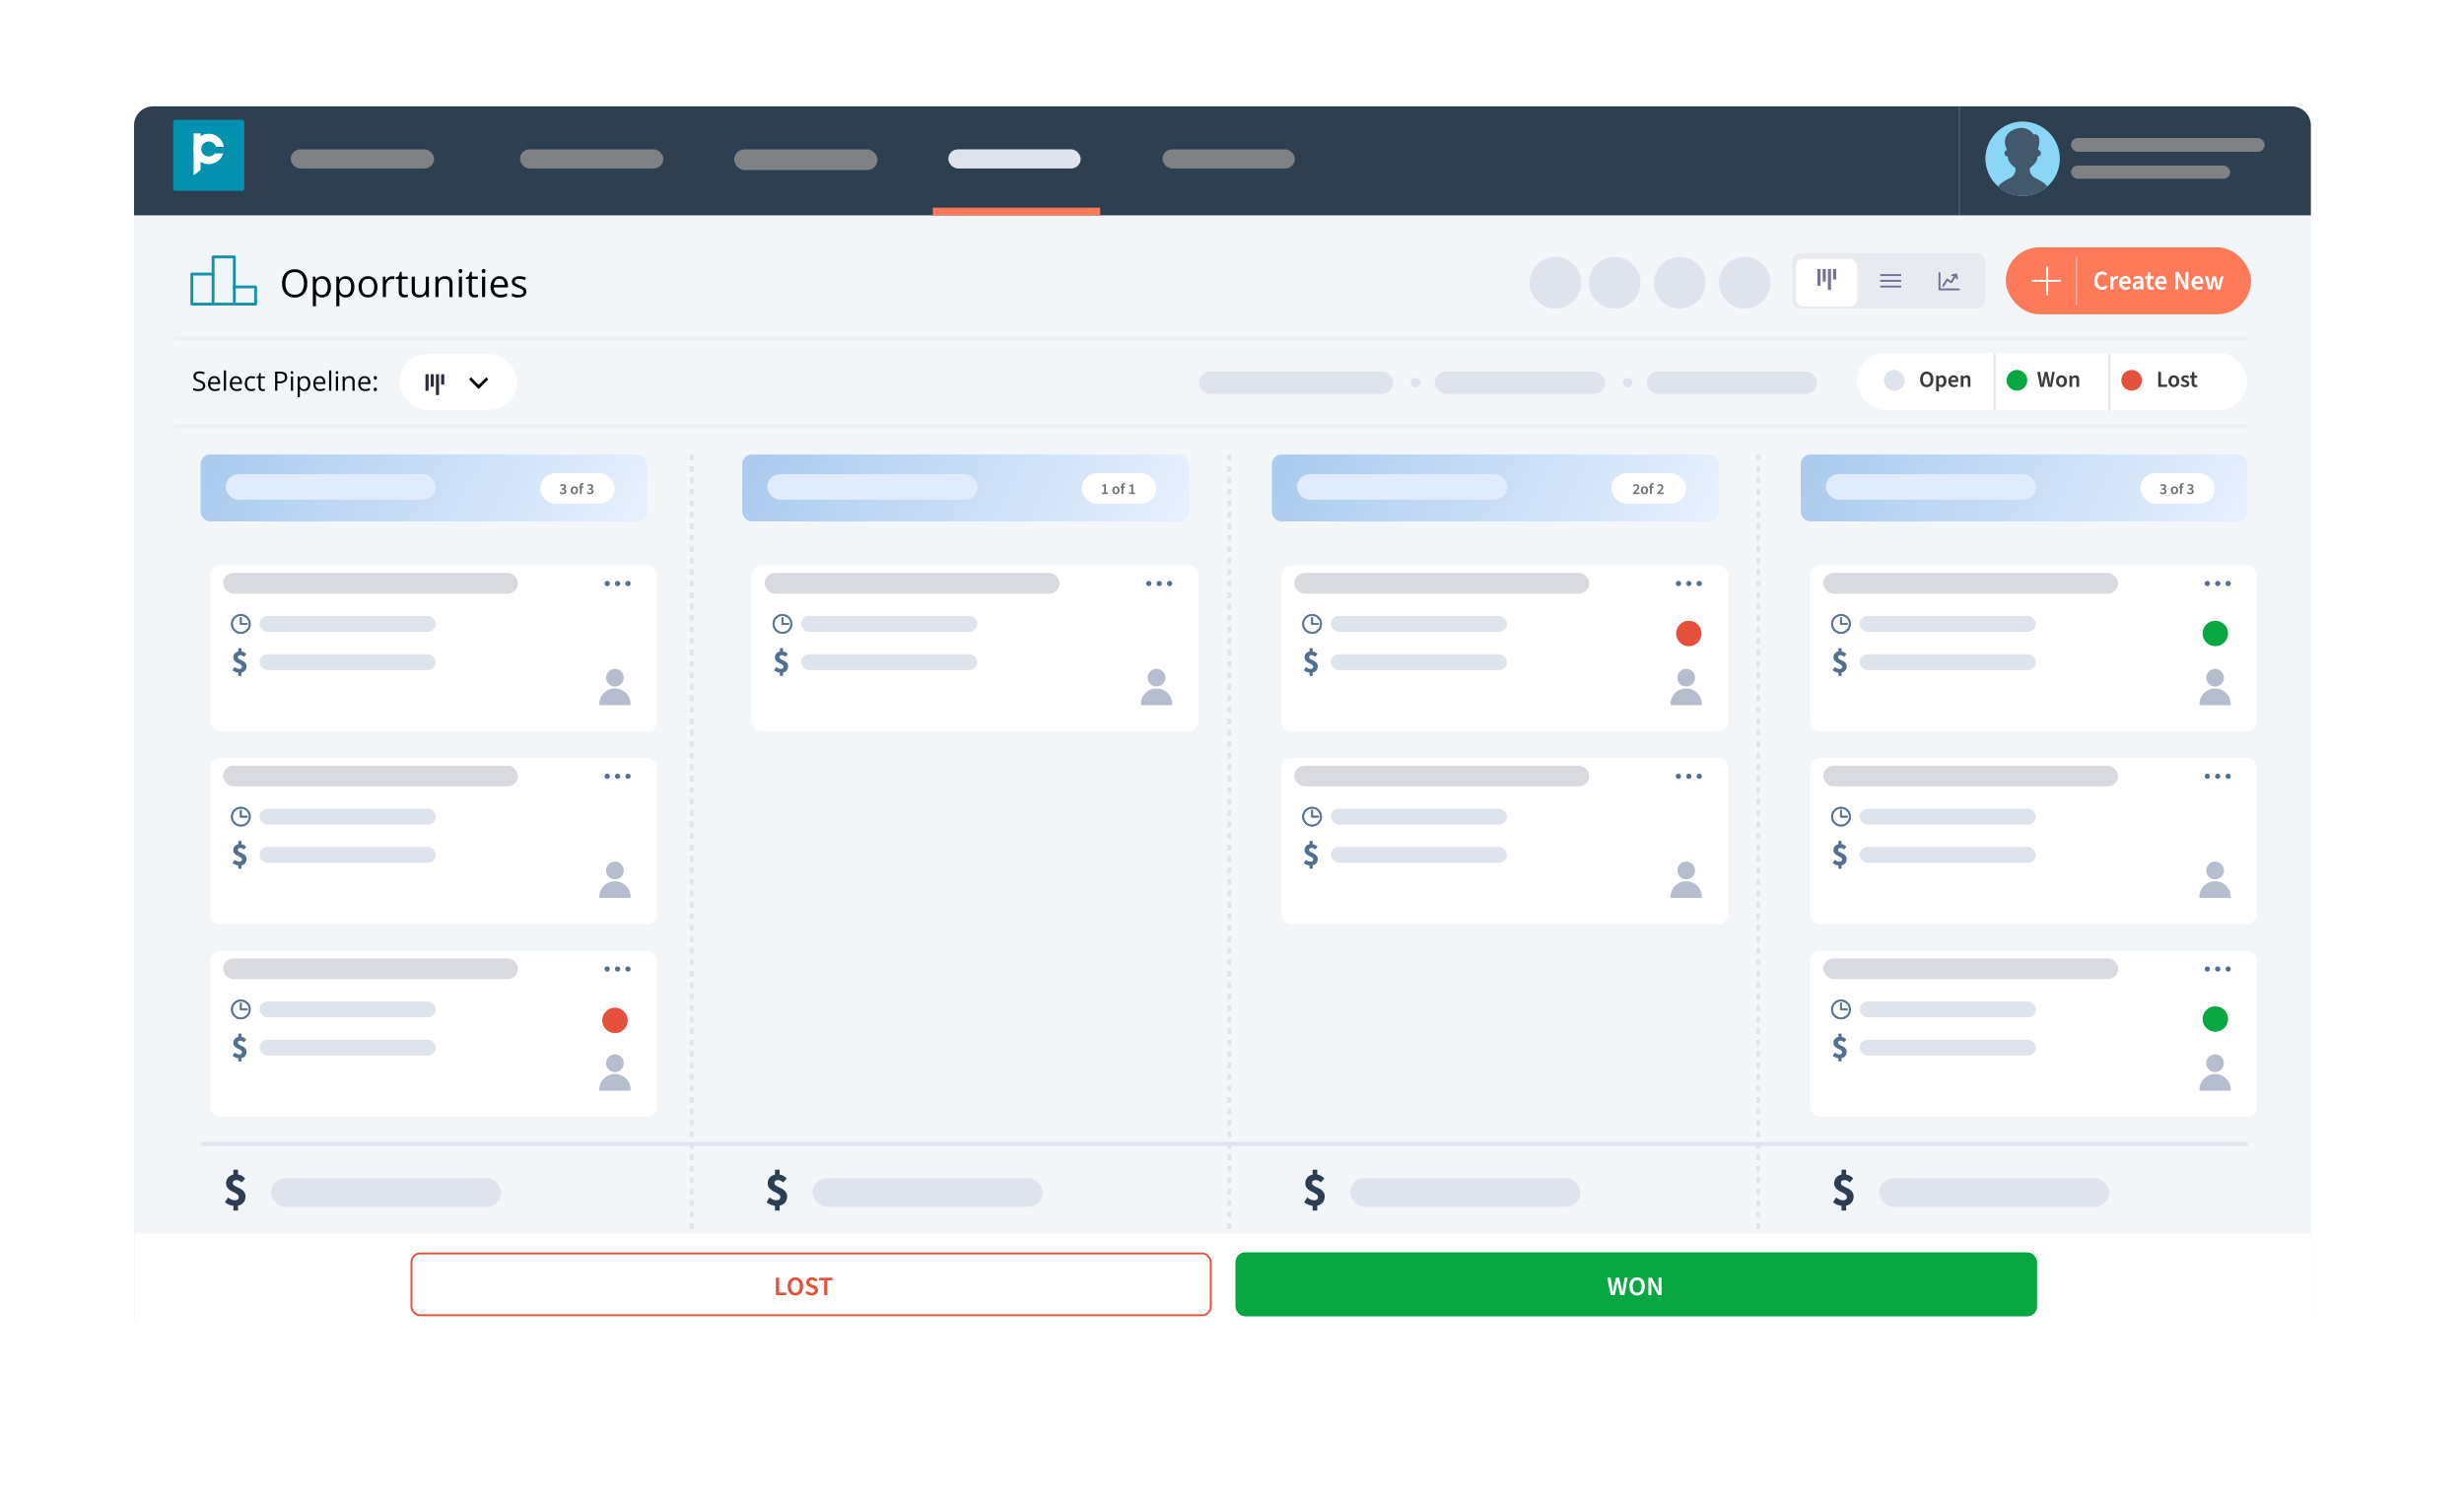 <svg xmlns="http://www.w3.org/2000/svg" xmlns:xlink="http://www.w3.org/1999/xlink" width="1288.674" height="790.176" viewBox="0 0 1288.674 790.176"><defs><filter id="a" x="0" y="0" width="1288.674" height="790.176" filterUnits="userSpaceOnUse"><feOffset dx="5" dy="18" input="SourceAlpha"/><feGaussianBlur stdDeviation="25" result="b"/><feFlood flood-opacity="0.161"/><feComposite operator="in" in2="b"/><feComposite in="SourceGraphic"/></filter><linearGradient id="c" y1="0.5" x2="1" y2="0.576" gradientUnits="objectBoundingBox"><stop offset="0" stop-color="#accbee"/><stop offset="1" stop-color="#e6effd"/></linearGradient><filter id="g" x="94.914" y="280.693" width="263.68" height="116.703" filterUnits="userSpaceOnUse"><feOffset dx="5" dy="5" input="SourceAlpha"/><feGaussianBlur stdDeviation="5" result="h"/><feFlood flood-opacity="0.051"/><feComposite operator="in" in2="h"/><feComposite in="SourceGraphic"/></filter><filter id="i" x="378.168" y="280.693" width="263.68" height="116.703" filterUnits="userSpaceOnUse"><feOffset dx="5" dy="5" input="SourceAlpha"/><feGaussianBlur stdDeviation="5" result="j"/><feFlood flood-opacity="0.051"/><feComposite operator="in" in2="j"/><feComposite in="SourceGraphic"/></filter><filter id="k" x="655.178" y="280.693" width="263.68" height="116.703" filterUnits="userSpaceOnUse"><feOffset dx="5" dy="5" input="SourceAlpha"/><feGaussianBlur stdDeviation="5" result="l"/><feFlood flood-opacity="0.051"/><feComposite operator="in" in2="l"/><feComposite in="SourceGraphic"/></filter><filter id="m" x="931.789" y="280.693" width="263.68" height="116.703" filterUnits="userSpaceOnUse"><feOffset dx="5" dy="5" input="SourceAlpha"/><feGaussianBlur stdDeviation="5" result="n"/><feFlood flood-opacity="0.051"/><feComposite operator="in" in2="n"/><feComposite in="SourceGraphic"/></filter><filter id="o" x="94.914" y="381.498" width="263.68" height="116.703" filterUnits="userSpaceOnUse"><feOffset dx="5" dy="5" input="SourceAlpha"/><feGaussianBlur stdDeviation="5" result="p"/><feFlood flood-opacity="0.051"/><feComposite operator="in" in2="p"/><feComposite in="SourceGraphic"/></filter><filter id="q" x="655.178" y="381.498" width="263.68" height="116.703" filterUnits="userSpaceOnUse"><feOffset dx="5" dy="5" input="SourceAlpha"/><feGaussianBlur stdDeviation="5" result="r"/><feFlood flood-opacity="0.051"/><feComposite operator="in" in2="r"/><feComposite in="SourceGraphic"/></filter><filter id="s" x="931.789" y="381.498" width="263.68" height="116.703" filterUnits="userSpaceOnUse"><feOffset dx="5" dy="5" input="SourceAlpha"/><feGaussianBlur stdDeviation="5" result="t"/><feFlood flood-opacity="0.051"/><feComposite operator="in" in2="t"/><feComposite in="SourceGraphic"/></filter><filter id="u" x="94.914" y="482.303" width="263.68" height="116.703" filterUnits="userSpaceOnUse"><feOffset dx="5" dy="5" input="SourceAlpha"/><feGaussianBlur stdDeviation="5" result="v"/><feFlood flood-opacity="0.051"/><feComposite operator="in" in2="v"/><feComposite in="SourceGraphic"/></filter><filter id="w" x="931.789" y="482.303" width="263.68" height="116.703" filterUnits="userSpaceOnUse"><feOffset dx="5" dy="5" input="SourceAlpha"/><feGaussianBlur stdDeviation="5" result="x"/><feFlood flood-opacity="0.051"/><feComposite operator="in" in2="x"/><feComposite in="SourceGraphic"/></filter><filter id="y" x="930.336" y="126.361" width="50" height="43" filterUnits="userSpaceOnUse"><feOffset dy="1" input="SourceAlpha"/><feGaussianBlur stdDeviation="3" result="z"/><feFlood flood-opacity="0.161"/><feComposite operator="in" in2="z"/><feComposite in="SourceGraphic"/></filter></defs><g transform="translate(-4554 -14086)"><g transform="matrix(1, 0, 0, 1, 4554, 14086)" filter="url(#a)"><rect width="1138.673" height="640.175" rx="10" transform="translate(70 57)" fill="#fff"/></g><g transform="translate(4624 14140.072)"><rect width="1138.673" height="641.232" rx="10" transform="translate(0 1.943)" fill="#f3f6f9"/><g transform="translate(0.098)"><g transform="translate(34.817 183.635)"><line x2="1070.753" transform="translate(0 360.496)" fill="none" stroke="#dfe3eb" stroke-width="2"/><line y2="459.792" transform="translate(256.851)" fill="none" stroke="#dfe3eb" stroke-width="2" stroke-dasharray="3"/><line y2="459.792" transform="translate(538.025)" fill="none" stroke="#dfe3eb" stroke-width="2" stroke-dasharray="3"/><line y2="459.792" transform="translate(814.638)" fill="none" stroke="#dfe3eb" stroke-width="2" stroke-dasharray="3"/></g><path d="M10,0H1128.478a10,10,0,0,1,10,10V57a0,0,0,0,1,0,0H0a0,0,0,0,1,0,0V10A10,10,0,0,1,10,0Z" transform="translate(0 1.535)" fill="#2e3f4f"/><line y2="61.371" transform="translate(954.703)" fill="none" stroke="#fff" stroke-width="0.5" opacity="0.2"/><g transform="translate(968.355 10.835)"><circle cx="18.078" cy="18.078" r="18.078" fill="#abacad"/></g><g transform="translate(20.46 8.558)"><rect width="101.279" height="7.231" rx="3.616" transform="translate(992.61 9.519)" fill="#7f8184"/><rect width="83.201" height="6.845" rx="3.423" transform="translate(992.61 23.982)" fill="#7f8184"/><rect width="37.169" height="37.169" rx="1.13" fill="#0291ae"/><g transform="translate(10.692 7.128)"><g transform="translate(0 8.153)"><g transform="translate(0.495)"><path d="M501.078,170.513v5.09l-2.669,1.977V164.811A7.4,7.4,0,0,0,501.078,170.513Z" transform="translate(-498.409 -164.811)" fill="#fff"/></g><path d="M497.816,178.561v-13.75h.988a6.914,6.914,0,0,0,2.492,5.323l.178.148v5.571Zm.988-9.915V176.6l1.681-1.246V170.74A7.9,7.9,0,0,1,498.8,168.647Z" transform="translate(-497.816 -164.811)" fill="#fff"/></g><g transform="translate(0.495 0.495)"><path d="M501.078,157.584v-1.956h-2.669v7.658A7.408,7.408,0,0,1,501.078,157.584Z" transform="translate(-498.409 -155.628)" fill="#fff"/></g><path d="M498.8,163.188h-.988v-8.153h3.658v2.683l-.178.148A6.916,6.916,0,0,0,498.8,163.188Zm0-7.164v3.328a7.893,7.893,0,0,1,1.681-2.092v-1.236Z" transform="translate(-497.816 -155.035)" fill="#fff"/><g transform="translate(0.002 0.233)"><path d="M509.219,166.146c-.085.1-.172.2-.267.3a4.409,4.409,0,1,1,.99-4.7h3.153a7.439,7.439,0,1,0-.381,4.4Z" transform="translate(-497.916 -155.412)" fill="#fff"/><path d="M505.732,171.159a7.928,7.928,0,1,1,7.747-9.617l.13.6H509.5l-.122-.318a3.852,3.852,0,0,0-.878-1.352,3.906,3.906,0,1,0,0,5.524c.085-.085.161-.174.237-.265l.148-.178h4.462l-.279.681a7.833,7.833,0,0,1-1.727,2.6,7.916,7.916,0,0,1-4.895,2.287C506.211,171.147,505.971,171.159,505.732,171.159Zm.01-14.857a6.934,6.934,0,1,0,4.9,11.837,6.794,6.794,0,0,0,1.189-1.6h-2.488c-.046.053-.094.1-.144.154a4.9,4.9,0,1,1,.967-5.542h2.184a6.917,6.917,0,0,0-6.612-4.851Z" transform="translate(-497.818 -155.314)" fill="#fff"/></g></g><rect width="74.979" height="9.997" rx="4.999" transform="translate(61.504 15.471)" fill="#7f8184"/><rect width="74.979" height="10.83" rx="5.415" transform="translate(293.411 15.471)" fill="#7f8184"/><rect width="74.979" height="9.997" rx="4.999" transform="translate(181.392 15.471)" fill="#7f8184"/><rect width="69.211" height="9.997" rx="4.999" transform="translate(405.429 15.471)" fill="#dfe3eb"/><rect width="69.211" height="9.997" rx="4.999" transform="translate(517.448 15.471)" fill="#7f8184"/><g transform="translate(947.895 0.955)"><path d="M19.412,0A19.41,19.41,0,1,0,38.824,19.412,19.41,19.41,0,0,0,19.412,0Z" fill="#89d6f7"/><path d="M109.811,72.4a28.414,28.414,0,0,0-4.761-2.881,4.915,4.915,0,0,1-2.8-5.151.526.526,0,0,1,.015-.1s4.471-3.026,3.852-5.976a2.941,2.941,0,0,0,.344-.008,1.738,1.738,0,0,0,.145-3.431c-.015,0-.038-.008-.054-.008l-.061-.321c.6-2.086,2.048-8.407-2.346-7.8,0,0-3.156-5.22-9.828-2.705s-4.937,8.491-4.937,8.491L90.2,54.9a1.737,1.737,0,0,0,.283,3.393,3.08,3.08,0,0,0,.352.008c-.627,2.95,3.844,5.976,3.844,5.976.008.038.008.069.015.1a4.936,4.936,0,0,1-2.8,5.151,28.609,28.609,0,0,0-4.761,2.881A6.14,6.14,0,0,0,85.6,73.992a19.436,19.436,0,0,0,25.732-.015A6.076,6.076,0,0,0,109.811,72.4Z" transform="translate(-79.058 -40.029)" fill="#41596b"/></g></g><path d="M0,0H87.475" transform="translate(417.803 56.545)" fill="none" stroke="#ff7a59" stroke-width="4"/><g transform="translate(46.592 551.286)"><rect width="120.374" height="14.926" rx="7.463" transform="translate(25.016 10.83)" fill="#dfe3eb"/><path d="M5.375,2.75V.25A8.922,8.922,0,0,1,3.063-.362,6.838,6.838,0,0,1,.975-1.65l1.6-2.475A8.4,8.4,0,0,0,4.388-3.037a4.509,4.509,0,0,0,1.762.362A2.305,2.305,0,0,0,7.688-3.1a1.634,1.634,0,0,0,.488-1.3,1.44,1.44,0,0,0-.488-1.1,6.426,6.426,0,0,0-1.225-.863q-.738-.413-1.588-.825a8.878,8.878,0,0,1-1.587-.988,5.24,5.24,0,0,1-1.225-1.35,3.5,3.5,0,0,1-.487-1.9,4.616,4.616,0,0,1,1.013-3.063A4.672,4.672,0,0,1,5.375-16.05v-2.575H7.8V-16.1a5.5,5.5,0,0,1,2.1.725,7.749,7.749,0,0,1,1.625,1.325l-1.85,2.1a5.729,5.729,0,0,0-1.3-.937A3.144,3.144,0,0,0,6.95-13.2a2.179,2.179,0,0,0-1.375.375A1.468,1.468,0,0,0,5.1-11.6a1.278,1.278,0,0,0,.488,1.012A6.354,6.354,0,0,0,6.813-9.8q.737.375,1.587.775a8.369,8.369,0,0,1,1.588.975,5.014,5.014,0,0,1,1.225,1.388A3.85,3.85,0,0,1,11.7-4.65a4.966,4.966,0,0,1-.975,3.088A4.783,4.783,0,0,1,7.8.15v2.6Z" transform="translate(0 25)" fill="#2d3e50"/></g><g transform="translate(329.844 551.286)"><rect width="120.374" height="14.926" rx="7.463" transform="translate(25.016 10.83)" fill="#dfe3eb"/><path d="M5.375,2.75V.25A8.922,8.922,0,0,1,3.063-.362,6.838,6.838,0,0,1,.975-1.65l1.6-2.475A8.4,8.4,0,0,0,4.388-3.037a4.509,4.509,0,0,0,1.762.362A2.305,2.305,0,0,0,7.688-3.1a1.634,1.634,0,0,0,.488-1.3,1.44,1.44,0,0,0-.488-1.1,6.426,6.426,0,0,0-1.225-.863q-.738-.413-1.588-.825a8.878,8.878,0,0,1-1.587-.988,5.24,5.24,0,0,1-1.225-1.35,3.5,3.5,0,0,1-.487-1.9,4.616,4.616,0,0,1,1.013-3.063A4.672,4.672,0,0,1,5.375-16.05v-2.575H7.8V-16.1a5.5,5.5,0,0,1,2.1.725,7.749,7.749,0,0,1,1.625,1.325l-1.85,2.1a5.729,5.729,0,0,0-1.3-.937A3.144,3.144,0,0,0,6.95-13.2a2.179,2.179,0,0,0-1.375.375A1.468,1.468,0,0,0,5.1-11.6a1.278,1.278,0,0,0,.488,1.012A6.354,6.354,0,0,0,6.813-9.8q.737.375,1.587.775a8.369,8.369,0,0,1,1.588.975,5.014,5.014,0,0,1,1.225,1.388A3.85,3.85,0,0,1,11.7-4.65a4.966,4.966,0,0,1-.975,3.088A4.783,4.783,0,0,1,7.8.15v2.6Z" transform="translate(0 25)" fill="#2d3e50"/></g><g transform="translate(611.02 551.286)"><rect width="120.374" height="14.926" rx="7.463" transform="translate(25.016 10.83)" fill="#dfe3eb"/><path d="M5.375,2.75V.25A8.922,8.922,0,0,1,3.063-.362,6.838,6.838,0,0,1,.975-1.65l1.6-2.475A8.4,8.4,0,0,0,4.388-3.037a4.509,4.509,0,0,0,1.762.362A2.305,2.305,0,0,0,7.688-3.1a1.634,1.634,0,0,0,.488-1.3,1.44,1.44,0,0,0-.488-1.1,6.426,6.426,0,0,0-1.225-.863q-.738-.413-1.588-.825a8.878,8.878,0,0,1-1.587-.988,5.24,5.24,0,0,1-1.225-1.35,3.5,3.5,0,0,1-.487-1.9,4.616,4.616,0,0,1,1.013-3.063A4.672,4.672,0,0,1,5.375-16.05v-2.575H7.8V-16.1a5.5,5.5,0,0,1,2.1.725,7.749,7.749,0,0,1,1.625,1.325l-1.85,2.1a5.729,5.729,0,0,0-1.3-.937A3.144,3.144,0,0,0,6.95-13.2a2.179,2.179,0,0,0-1.375.375A1.468,1.468,0,0,0,5.1-11.6a1.278,1.278,0,0,0,.488,1.012A6.354,6.354,0,0,0,6.813-9.8q.737.375,1.587.775a8.369,8.369,0,0,1,1.588.975,5.014,5.014,0,0,1,1.225,1.388A3.85,3.85,0,0,1,11.7-4.65a4.966,4.966,0,0,1-.975,3.088A4.783,4.783,0,0,1,7.8.15v2.6Z" transform="translate(0 25)" fill="#2d3e50"/></g><g transform="translate(887.631 551.286)"><rect width="120.374" height="14.926" rx="7.463" transform="translate(25.016 10.83)" fill="#dfe3eb"/><path d="M5.375,2.75V.25A8.922,8.922,0,0,1,3.063-.362,6.838,6.838,0,0,1,.975-1.65l1.6-2.475A8.4,8.4,0,0,0,4.388-3.037a4.509,4.509,0,0,0,1.762.362A2.305,2.305,0,0,0,7.688-3.1a1.634,1.634,0,0,0,.488-1.3,1.44,1.44,0,0,0-.488-1.1,6.426,6.426,0,0,0-1.225-.863q-.738-.413-1.588-.825a8.878,8.878,0,0,1-1.587-.988,5.24,5.24,0,0,1-1.225-1.35,3.5,3.5,0,0,1-.487-1.9,4.616,4.616,0,0,1,1.013-3.063A4.672,4.672,0,0,1,5.375-16.05v-2.575H7.8V-16.1a5.5,5.5,0,0,1,2.1.725,7.749,7.749,0,0,1,1.625,1.325l-1.85,2.1a5.729,5.729,0,0,0-1.3-.937A3.144,3.144,0,0,0,6.95-13.2a2.179,2.179,0,0,0-1.375.375A1.468,1.468,0,0,0,5.1-11.6a1.278,1.278,0,0,0,.488,1.012A6.354,6.354,0,0,0,6.813-9.8q.737.375,1.587.775a8.369,8.369,0,0,1,1.588.975,5.014,5.014,0,0,1,1.225,1.388A3.85,3.85,0,0,1,11.7-4.65a4.966,4.966,0,0,1-.975,3.088A4.783,4.783,0,0,1,7.8.15v2.6Z" transform="translate(0 25)" fill="#2d3e50"/></g><rect width="233.68" height="34.988" rx="5" transform="translate(34.816 183.635)" fill="url(#c)"/><rect width="233.68" height="34.988" rx="5" transform="translate(318.07 183.635)" fill="url(#c)"/><rect width="233.68" height="34.988" rx="5" transform="translate(595.08 183.635)" fill="url(#c)"/><rect width="233.68" height="34.988" rx="5" transform="translate(871.691 183.635)" fill="url(#c)"/><g transform="translate(212.398 193.392)"><rect width="39.027" height="15.966" rx="7.983" fill="#fff"/><path d="M1.92.1c.984,0,1.8-.544,1.8-1.472A1.294,1.294,0,0,0,2.664-2.64v-.032a1.214,1.214,0,0,0,.88-1.168c0-.856-.672-1.344-1.648-1.344a2.285,2.285,0,0,0-1.544.64L.84-3.96a1.473,1.473,0,0,1,1.016-.472.644.644,0,0,1,.736.664c0,.464-.32.8-1.312.8v.688c1.152,0,1.488.336,1.488.856,0,.472-.384.752-.928.752a1.683,1.683,0,0,1-1.2-.552l-.448.6A2.186,2.186,0,0,0,1.92.1ZM7.912.1A1.9,1.9,0,0,0,9.784-1.96,1.913,1.913,0,0,0,7.912-4.032,1.915,1.915,0,0,0,6.032-1.96,1.9,1.9,0,0,0,7.912.1Zm0-.768c-.568,0-.9-.512-.9-1.288s.336-1.3.9-1.3.9.512.9,1.3S8.48-.672,7.912-.672Zm2.9.672h.944V-3.184h.76v-.752h-.76v-.4c0-.448.168-.656.5-.656a1.54,1.54,0,0,1,.408.064l.192-.68a2.144,2.144,0,0,0-.728-.136c-.936,0-1.312.608-1.312,1.424v.384l-.528.048v.7h.528Zm5.328.1c.984,0,1.8-.544,1.8-1.472A1.294,1.294,0,0,0,16.888-2.64v-.032a1.214,1.214,0,0,0,.88-1.168c0-.856-.672-1.344-1.648-1.344a2.285,2.285,0,0,0-1.544.64l.488.584a1.473,1.473,0,0,1,1.016-.472.644.644,0,0,1,.736.664c0,.464-.32.8-1.312.8v.688c1.152,0,1.488.336,1.488.856,0,.472-.384.752-.928.752a1.683,1.683,0,0,1-1.2-.552l-.448.6A2.186,2.186,0,0,0,16.144.1Z" transform="translate(9.983 10.887)" fill="#707070"/></g><g transform="translate(495.652 193.392)"><rect width="39.027" height="15.966" rx="7.983" fill="#fff"/><path d="M.592,0H3.664V-.768H2.672v-4.32h-.7a3.464,3.464,0,0,1-1.184.424v.592h.944v3.3H.592Zm7.32.1A1.9,1.9,0,0,0,9.784-1.96,1.913,1.913,0,0,0,7.912-4.032,1.915,1.915,0,0,0,6.032-1.96,1.9,1.9,0,0,0,7.912.1Zm0-.768c-.568,0-.9-.512-.9-1.288s.336-1.3.9-1.3.9.512.9,1.3S8.48-.672,7.912-.672Zm2.9.672h.944V-3.184h.76v-.752h-.76v-.4c0-.448.168-.656.5-.656a1.54,1.54,0,0,1,.408.064l.192-.68a2.144,2.144,0,0,0-.728-.136c-.936,0-1.312.608-1.312,1.424v.384l-.528.048v.7h.528Zm4,0h3.072V-.768H16.9v-4.32h-.7a3.464,3.464,0,0,1-1.184.424v.592h.944v3.3H14.816Z" transform="translate(9.983 10.887)" fill="#707070"/></g><g transform="translate(772.66 193.392)"><rect width="39.027" height="15.966" rx="7.983" fill="#fff"/><path d="M.3,0H3.752V-.8h-1.3c-.248,0-.584.024-.856.048,1.056-1.056,1.92-1.928,1.92-2.88A1.492,1.492,0,0,0,1.9-5.184,2.042,2.042,0,0,0,.28-4.376l.5.5a1.4,1.4,0,0,1,.984-.552.775.775,0,0,1,.832.864c0,.76-.9,1.688-2.3,2.984ZM6.312.1A1.9,1.9,0,0,0,8.184-1.96,1.913,1.913,0,0,0,6.312-4.032,1.915,1.915,0,0,0,4.432-1.96,1.9,1.9,0,0,0,6.312.1Zm0-.768c-.568,0-.9-.512-.9-1.288s.336-1.3.9-1.3.9.512.9,1.3S6.88-.672,6.312-.672ZM9.216,0h.944V-3.184h.76v-.752h-.76v-.4c0-.448.168-.656.5-.656a1.54,1.54,0,0,1,.408.064l.192-.68a2.144,2.144,0,0,0-.728-.136c-.936,0-1.312.608-1.312,1.424v.384l-.528.048v.7h.528Zm3.712,0h3.448V-.8h-1.3c-.248,0-.584.024-.856.048,1.056-1.056,1.92-1.928,1.92-2.88A1.492,1.492,0,0,0,14.52-5.184a2.042,2.042,0,0,0-1.616.808l.5.5a1.4,1.4,0,0,1,.984-.552.775.775,0,0,1,.832.864c0,.76-.9,1.688-2.3,2.984Z" transform="translate(10.983 10.887)" fill="#707070"/></g><g transform="translate(1049.273 193.392)"><rect width="39.027" height="15.966" rx="7.983" fill="#fff"/><path d="M1.92.1c.984,0,1.8-.544,1.8-1.472A1.294,1.294,0,0,0,2.664-2.64v-.032a1.214,1.214,0,0,0,.88-1.168c0-.856-.672-1.344-1.648-1.344a2.285,2.285,0,0,0-1.544.64L.84-3.96a1.473,1.473,0,0,1,1.016-.472.644.644,0,0,1,.736.664c0,.464-.32.8-1.312.8v.688c1.152,0,1.488.336,1.488.856,0,.472-.384.752-.928.752a1.683,1.683,0,0,1-1.2-.552l-.448.6A2.186,2.186,0,0,0,1.92.1ZM7.912.1A1.9,1.9,0,0,0,9.784-1.96,1.913,1.913,0,0,0,7.912-4.032,1.915,1.915,0,0,0,6.032-1.96,1.9,1.9,0,0,0,7.912.1Zm0-.768c-.568,0-.9-.512-.9-1.288s.336-1.3.9-1.3.9.512.9,1.3S8.48-.672,7.912-.672Zm2.9.672h.944V-3.184h.76v-.752h-.76v-.4c0-.448.168-.656.5-.656a1.54,1.54,0,0,1,.408.064l.192-.68a2.144,2.144,0,0,0-.728-.136c-.936,0-1.312.608-1.312,1.424v.384l-.528.048v.7h.528Zm5.328.1c.984,0,1.8-.544,1.8-1.472A1.294,1.294,0,0,0,16.888-2.64v-.032a1.214,1.214,0,0,0,.88-1.168c0-.856-.672-1.344-1.648-1.344a2.285,2.285,0,0,0-1.544.64l.488.584a1.473,1.473,0,0,1,1.016-.472.644.644,0,0,1,.736.664c0,.464-.32.8-1.312.8v.688c1.152,0,1.488.336,1.488.856,0,.472-.384.752-.928.752a1.683,1.683,0,0,1-1.2-.552l-.448.6A2.186,2.186,0,0,0,16.144.1Z" transform="translate(9.983 10.887)" fill="#707070"/></g><g transform="matrix(1, 0, 0, 1, -70.1, -54.07)" filter="url(#g)"><rect width="233.68" height="86.703" rx="5" transform="translate(104.91 290.69)" fill="#fff"/></g><g transform="matrix(1, 0, 0, 1, -70.1, -54.07)" filter="url(#i)"><rect width="233.68" height="86.703" rx="5" transform="translate(388.17 290.69)" fill="#fff"/></g><g transform="matrix(1, 0, 0, 1, -70.1, -54.07)" filter="url(#k)"><rect width="233.68" height="86.703" rx="5" transform="translate(665.18 290.69)" fill="#fff"/></g><g transform="matrix(1, 0, 0, 1, -70.1, -54.07)" filter="url(#m)"><rect width="233.68" height="86.703" rx="5" transform="translate(941.79 290.69)" fill="#fff"/></g><g transform="matrix(1, 0, 0, 1, -70.1, -54.07)" filter="url(#o)"><rect width="233.68" height="86.703" rx="5" transform="translate(104.91 391.5)" fill="#fff"/></g><g transform="matrix(1, 0, 0, 1, -70.1, -54.07)" filter="url(#q)"><rect width="233.68" height="86.703" rx="5" transform="translate(665.18 391.5)" fill="#fff"/></g><g transform="matrix(1, 0, 0, 1, -70.1, -54.07)" filter="url(#s)"><rect width="233.68" height="86.703" rx="5" transform="translate(941.79 391.5)" fill="#fff"/></g><g transform="matrix(1, 0, 0, 1, -70.1, -54.07)" filter="url(#u)"><rect width="233.68" height="86.703" rx="5" transform="translate(104.91 492.3)" fill="#fff"/></g><g transform="matrix(1, 0, 0, 1, -70.1, -54.07)" filter="url(#w)"><rect width="233.68" height="86.703" rx="5" transform="translate(941.79 492.3)" fill="#fff"/></g><g transform="translate(246.105 252.453) rotate(-90)"><ellipse cx="1.36" cy="1.36" rx="1.36" ry="1.36" transform="translate(0 5.441)" fill="#516f90"/><ellipse cx="1.36" cy="1.36" rx="1.36" ry="1.36" transform="translate(0 0)" fill="#516f90"/><ellipse cx="1.36" cy="1.36" rx="1.36" ry="1.36" transform="translate(0 10.882)" fill="#516f90"/></g><g transform="translate(529.357 252.453) rotate(-90)"><ellipse cx="1.36" cy="1.36" rx="1.36" ry="1.36" transform="translate(0 5.441)" fill="#516f90"/><ellipse cx="1.36" cy="1.36" rx="1.36" ry="1.36" transform="translate(0 0)" fill="#516f90"/><ellipse cx="1.36" cy="1.36" rx="1.36" ry="1.36" transform="translate(0 10.882)" fill="#516f90"/></g><g transform="translate(806.367 252.453) rotate(-90)"><ellipse cx="1.36" cy="1.36" rx="1.36" ry="1.36" transform="translate(0 5.441)" fill="#516f90"/><ellipse cx="1.36" cy="1.36" rx="1.36" ry="1.36" transform="translate(0 0)" fill="#516f90"/><ellipse cx="1.36" cy="1.36" rx="1.36" ry="1.36" transform="translate(0 10.882)" fill="#516f90"/></g><g transform="translate(1082.979 252.453) rotate(-90)"><ellipse cx="1.36" cy="1.36" rx="1.36" ry="1.36" transform="translate(0 5.441)" fill="#516f90"/><ellipse cx="1.36" cy="1.36" rx="1.36" ry="1.36" transform="translate(0 0)" fill="#516f90"/><ellipse cx="1.36" cy="1.36" rx="1.36" ry="1.36" transform="translate(0 10.882)" fill="#516f90"/></g><g transform="translate(246.105 353.258) rotate(-90)"><ellipse cx="1.36" cy="1.36" rx="1.36" ry="1.36" transform="translate(0 5.441)" fill="#516f90"/><ellipse cx="1.36" cy="1.36" rx="1.36" ry="1.36" transform="translate(0 0)" fill="#516f90"/><ellipse cx="1.36" cy="1.36" rx="1.36" ry="1.36" transform="translate(0 10.882)" fill="#516f90"/></g><g transform="translate(806.367 353.258) rotate(-90)"><ellipse cx="1.36" cy="1.36" rx="1.36" ry="1.36" transform="translate(0 5.441)" fill="#516f90"/><ellipse cx="1.36" cy="1.36" rx="1.36" ry="1.36" transform="translate(0 0)" fill="#516f90"/><ellipse cx="1.36" cy="1.36" rx="1.36" ry="1.36" transform="translate(0 10.882)" fill="#516f90"/></g><g transform="translate(1082.979 353.258) rotate(-90)"><ellipse cx="1.36" cy="1.36" rx="1.36" ry="1.36" transform="translate(0 5.441)" fill="#516f90"/><ellipse cx="1.36" cy="1.36" rx="1.36" ry="1.36" transform="translate(0 0)" fill="#516f90"/><ellipse cx="1.36" cy="1.36" rx="1.36" ry="1.36" transform="translate(0 10.882)" fill="#516f90"/></g><g transform="translate(246.105 454.063) rotate(-90)"><ellipse cx="1.36" cy="1.36" rx="1.36" ry="1.36" transform="translate(0 5.441)" fill="#516f90"/><ellipse cx="1.36" cy="1.36" rx="1.36" ry="1.36" transform="translate(0 0)" fill="#516f90"/><ellipse cx="1.36" cy="1.36" rx="1.36" ry="1.36" transform="translate(0 10.882)" fill="#516f90"/></g><g transform="translate(1082.979 454.063) rotate(-90)"><ellipse cx="1.36" cy="1.36" rx="1.36" ry="1.36" transform="translate(0 5.441)" fill="#516f90"/><ellipse cx="1.36" cy="1.36" rx="1.36" ry="1.36" transform="translate(0 0)" fill="#516f90"/><ellipse cx="1.36" cy="1.36" rx="1.36" ry="1.36" transform="translate(0 10.882)" fill="#516f90"/></g><rect width="154.219" height="10.806" rx="5.403" transform="translate(46.592 245.567)" fill="#d8dadf"/><rect width="154.219" height="10.806" rx="5.403" transform="translate(329.844 245.567)" fill="#d8dadf"/><rect width="154.219" height="10.806" rx="5.403" transform="translate(606.854 245.567)" fill="#d8dadf"/><rect width="154.219" height="10.806" rx="5.403" transform="translate(883.465 245.567)" fill="#d8dadf"/><rect width="154.219" height="10.806" rx="5.403" transform="translate(46.592 346.372)" fill="#d8dadf"/><rect width="154.219" height="10.806" rx="5.403" transform="translate(606.854 346.372)" fill="#d8dadf"/><rect width="154.219" height="10.806" rx="5.403" transform="translate(883.465 346.372)" fill="#d8dadf"/><rect width="154.219" height="10.806" rx="5.403" transform="translate(46.592 447.176)" fill="#d8dadf"/><rect width="154.219" height="10.806" rx="5.403" transform="translate(883.465 447.176)" fill="#d8dadf"/><rect width="92.149" height="8.306" rx="4.153" transform="translate(65.652 288.055)" fill="#dfe3eb"/><rect width="92.149" height="8.306" rx="4.153" transform="translate(348.906 288.055)" fill="#dfe3eb"/><rect width="92.149" height="8.306" rx="4.153" transform="translate(625.916 288.055)" fill="#dfe3eb"/><rect width="92.149" height="8.306" rx="4.153" transform="translate(902.527 288.055)" fill="#dfe3eb"/><rect width="92.149" height="8.306" rx="4.153" transform="translate(65.652 388.859)" fill="#dfe3eb"/><rect width="92.149" height="8.306" rx="4.153" transform="translate(625.916 388.859)" fill="#dfe3eb"/><rect width="92.149" height="8.306" rx="4.153" transform="translate(902.527 388.859)" fill="#dfe3eb"/><rect width="92.149" height="8.306" rx="4.153" transform="translate(65.652 489.664)" fill="#dfe3eb"/><rect width="92.149" height="8.306" rx="4.153" transform="translate(902.527 489.664)" fill="#dfe3eb"/><rect width="92.149" height="8.306" rx="4.153" transform="translate(65.652 268.061)" fill="#dfe3eb"/><rect width="92.149" height="8.306" rx="4.153" transform="translate(348.906 268.061)" fill="#dfe3eb"/><rect width="92.149" height="8.306" rx="4.153" transform="translate(625.916 268.061)" fill="#dfe3eb"/><rect width="92.149" height="8.306" rx="4.153" transform="translate(902.527 268.061)" fill="#dfe3eb"/><rect width="92.149" height="8.306" rx="4.153" transform="translate(65.652 368.865)" fill="#dfe3eb"/><rect width="92.149" height="8.306" rx="4.153" transform="translate(625.916 368.865)" fill="#dfe3eb"/><rect width="92.149" height="8.306" rx="4.153" transform="translate(902.527 368.865)" fill="#dfe3eb"/><rect width="92.149" height="8.306" rx="4.153" transform="translate(65.652 469.67)" fill="#dfe3eb"/><rect width="92.149" height="8.306" rx="4.153" transform="translate(902.527 469.67)" fill="#dfe3eb"/><path d="M3.655,1.87V.17A6.067,6.067,0,0,1,2.082-.246,4.65,4.65,0,0,1,.663-1.122L1.751-2.805a5.715,5.715,0,0,0,1.232.74,3.066,3.066,0,0,0,1.2.247,1.568,1.568,0,0,0,1.045-.289,1.111,1.111,0,0,0,.332-.884.979.979,0,0,0-.332-.748,4.37,4.37,0,0,0-.833-.586q-.5-.28-1.08-.561a6.037,6.037,0,0,1-1.079-.672A3.563,3.563,0,0,1,1.4-6.477a2.38,2.38,0,0,1-.332-1.292A3.139,3.139,0,0,1,1.76-9.852a3.177,3.177,0,0,1,1.9-1.062v-1.751H5.3v1.717a3.743,3.743,0,0,1,1.428.493,5.269,5.269,0,0,1,1.105.9L6.579-8.126A3.9,3.9,0,0,0,5.7-8.764a2.138,2.138,0,0,0-.969-.212,1.482,1.482,0,0,0-.935.255,1,1,0,0,0-.323.833A.869.869,0,0,0,3.8-7.2a4.321,4.321,0,0,0,.833.536q.5.255,1.079.527a5.691,5.691,0,0,1,1.08.663,3.409,3.409,0,0,1,.833.944,2.618,2.618,0,0,1,.331,1.368,3.377,3.377,0,0,1-.663,2.1A3.252,3.252,0,0,1,5.3.1V1.87Z" transform="translate(50.871 297.557)" fill="#516f90"/><path d="M3.655,1.87V.17A6.067,6.067,0,0,1,2.082-.246,4.65,4.65,0,0,1,.663-1.122L1.751-2.805a5.715,5.715,0,0,0,1.232.74,3.066,3.066,0,0,0,1.2.247,1.568,1.568,0,0,0,1.045-.289,1.111,1.111,0,0,0,.332-.884.979.979,0,0,0-.332-.748,4.37,4.37,0,0,0-.833-.586q-.5-.28-1.08-.561a6.037,6.037,0,0,1-1.079-.672A3.563,3.563,0,0,1,1.4-6.477a2.38,2.38,0,0,1-.332-1.292A3.139,3.139,0,0,1,1.76-9.852a3.177,3.177,0,0,1,1.9-1.062v-1.751H5.3v1.717a3.743,3.743,0,0,1,1.428.493,5.269,5.269,0,0,1,1.105.9L6.579-8.126A3.9,3.9,0,0,0,5.7-8.764a2.138,2.138,0,0,0-.969-.212,1.482,1.482,0,0,0-.935.255,1,1,0,0,0-.323.833A.869.869,0,0,0,3.8-7.2a4.321,4.321,0,0,0,.833.536q.5.255,1.079.527a5.691,5.691,0,0,1,1.08.663,3.409,3.409,0,0,1,.833.944,2.618,2.618,0,0,1,.331,1.368,3.377,3.377,0,0,1-.663,2.1A3.252,3.252,0,0,1,5.3.1V1.87Z" transform="translate(334.123 297.557)" fill="#516f90"/><path d="M3.655,1.87V.17A6.067,6.067,0,0,1,2.082-.246,4.65,4.65,0,0,1,.663-1.122L1.751-2.805a5.715,5.715,0,0,0,1.232.74,3.066,3.066,0,0,0,1.2.247,1.568,1.568,0,0,0,1.045-.289,1.111,1.111,0,0,0,.332-.884.979.979,0,0,0-.332-.748,4.37,4.37,0,0,0-.833-.586q-.5-.28-1.08-.561a6.037,6.037,0,0,1-1.079-.672A3.563,3.563,0,0,1,1.4-6.477a2.38,2.38,0,0,1-.332-1.292A3.139,3.139,0,0,1,1.76-9.852a3.177,3.177,0,0,1,1.9-1.062v-1.751H5.3v1.717a3.743,3.743,0,0,1,1.428.493,5.269,5.269,0,0,1,1.105.9L6.579-8.126A3.9,3.9,0,0,0,5.7-8.764a2.138,2.138,0,0,0-.969-.212,1.482,1.482,0,0,0-.935.255,1,1,0,0,0-.323.833A.869.869,0,0,0,3.8-7.2a4.321,4.321,0,0,0,.833.536q.5.255,1.079.527a5.691,5.691,0,0,1,1.08.663,3.409,3.409,0,0,1,.833.944,2.618,2.618,0,0,1,.331,1.368,3.377,3.377,0,0,1-.663,2.1A3.252,3.252,0,0,1,5.3.1V1.87Z" transform="translate(611.133 297.557)" fill="#516f90"/><path d="M3.655,1.87V.17A6.067,6.067,0,0,1,2.082-.246,4.65,4.65,0,0,1,.663-1.122L1.751-2.805a5.715,5.715,0,0,0,1.232.74,3.066,3.066,0,0,0,1.2.247,1.568,1.568,0,0,0,1.045-.289,1.111,1.111,0,0,0,.332-.884.979.979,0,0,0-.332-.748,4.37,4.37,0,0,0-.833-.586q-.5-.28-1.08-.561a6.037,6.037,0,0,1-1.079-.672A3.563,3.563,0,0,1,1.4-6.477a2.38,2.38,0,0,1-.332-1.292A3.139,3.139,0,0,1,1.76-9.852a3.177,3.177,0,0,1,1.9-1.062v-1.751H5.3v1.717a3.743,3.743,0,0,1,1.428.493,5.269,5.269,0,0,1,1.105.9L6.579-8.126A3.9,3.9,0,0,0,5.7-8.764a2.138,2.138,0,0,0-.969-.212,1.482,1.482,0,0,0-.935.255,1,1,0,0,0-.323.833A.869.869,0,0,0,3.8-7.2a4.321,4.321,0,0,0,.833.536q.5.255,1.079.527a5.691,5.691,0,0,1,1.08.663,3.409,3.409,0,0,1,.833.944,2.618,2.618,0,0,1,.331,1.368,3.377,3.377,0,0,1-.663,2.1A3.252,3.252,0,0,1,5.3.1V1.87Z" transform="translate(887.746 297.557)" fill="#516f90"/><path d="M3.655,1.87V.17A6.067,6.067,0,0,1,2.082-.246,4.65,4.65,0,0,1,.663-1.122L1.751-2.805a5.715,5.715,0,0,0,1.232.74,3.066,3.066,0,0,0,1.2.247,1.568,1.568,0,0,0,1.045-.289,1.111,1.111,0,0,0,.332-.884.979.979,0,0,0-.332-.748,4.37,4.37,0,0,0-.833-.586q-.5-.28-1.08-.561a6.037,6.037,0,0,1-1.079-.672A3.563,3.563,0,0,1,1.4-6.477a2.38,2.38,0,0,1-.332-1.292A3.139,3.139,0,0,1,1.76-9.852a3.177,3.177,0,0,1,1.9-1.062v-1.751H5.3v1.717a3.743,3.743,0,0,1,1.428.493,5.269,5.269,0,0,1,1.105.9L6.579-8.126A3.9,3.9,0,0,0,5.7-8.764a2.138,2.138,0,0,0-.969-.212,1.482,1.482,0,0,0-.935.255,1,1,0,0,0-.323.833A.869.869,0,0,0,3.8-7.2a4.321,4.321,0,0,0,.833.536q.5.255,1.079.527a5.691,5.691,0,0,1,1.08.663,3.409,3.409,0,0,1,.833.944,2.618,2.618,0,0,1,.331,1.368,3.377,3.377,0,0,1-.663,2.1A3.252,3.252,0,0,1,5.3.1V1.87Z" transform="translate(50.871 398.361)" fill="#516f90"/><path d="M3.655,1.87V.17A6.067,6.067,0,0,1,2.082-.246,4.65,4.65,0,0,1,.663-1.122L1.751-2.805a5.715,5.715,0,0,0,1.232.74,3.066,3.066,0,0,0,1.2.247,1.568,1.568,0,0,0,1.045-.289,1.111,1.111,0,0,0,.332-.884.979.979,0,0,0-.332-.748,4.37,4.37,0,0,0-.833-.586q-.5-.28-1.08-.561a6.037,6.037,0,0,1-1.079-.672A3.563,3.563,0,0,1,1.4-6.477a2.38,2.38,0,0,1-.332-1.292A3.139,3.139,0,0,1,1.76-9.852a3.177,3.177,0,0,1,1.9-1.062v-1.751H5.3v1.717a3.743,3.743,0,0,1,1.428.493,5.269,5.269,0,0,1,1.105.9L6.579-8.126A3.9,3.9,0,0,0,5.7-8.764a2.138,2.138,0,0,0-.969-.212,1.482,1.482,0,0,0-.935.255,1,1,0,0,0-.323.833A.869.869,0,0,0,3.8-7.2a4.321,4.321,0,0,0,.833.536q.5.255,1.079.527a5.691,5.691,0,0,1,1.08.663,3.409,3.409,0,0,1,.833.944,2.618,2.618,0,0,1,.331,1.368,3.377,3.377,0,0,1-.663,2.1A3.252,3.252,0,0,1,5.3.1V1.87Z" transform="translate(611.133 398.361)" fill="#516f90"/><path d="M3.655,1.87V.17A6.067,6.067,0,0,1,2.082-.246,4.65,4.65,0,0,1,.663-1.122L1.751-2.805a5.715,5.715,0,0,0,1.232.74,3.066,3.066,0,0,0,1.2.247,1.568,1.568,0,0,0,1.045-.289,1.111,1.111,0,0,0,.332-.884.979.979,0,0,0-.332-.748,4.37,4.37,0,0,0-.833-.586q-.5-.28-1.08-.561a6.037,6.037,0,0,1-1.079-.672A3.563,3.563,0,0,1,1.4-6.477a2.38,2.38,0,0,1-.332-1.292A3.139,3.139,0,0,1,1.76-9.852a3.177,3.177,0,0,1,1.9-1.062v-1.751H5.3v1.717a3.743,3.743,0,0,1,1.428.493,5.269,5.269,0,0,1,1.105.9L6.579-8.126A3.9,3.9,0,0,0,5.7-8.764a2.138,2.138,0,0,0-.969-.212,1.482,1.482,0,0,0-.935.255,1,1,0,0,0-.323.833A.869.869,0,0,0,3.8-7.2a4.321,4.321,0,0,0,.833.536q.5.255,1.079.527a5.691,5.691,0,0,1,1.08.663,3.409,3.409,0,0,1,.833.944,2.618,2.618,0,0,1,.331,1.368,3.377,3.377,0,0,1-.663,2.1A3.252,3.252,0,0,1,5.3.1V1.87Z" transform="translate(887.746 398.361)" fill="#516f90"/><path d="M3.655,1.87V.17A6.067,6.067,0,0,1,2.082-.246,4.65,4.65,0,0,1,.663-1.122L1.751-2.805a5.715,5.715,0,0,0,1.232.74,3.066,3.066,0,0,0,1.2.247,1.568,1.568,0,0,0,1.045-.289,1.111,1.111,0,0,0,.332-.884.979.979,0,0,0-.332-.748,4.37,4.37,0,0,0-.833-.586q-.5-.28-1.08-.561a6.037,6.037,0,0,1-1.079-.672A3.563,3.563,0,0,1,1.4-6.477a2.38,2.38,0,0,1-.332-1.292A3.139,3.139,0,0,1,1.76-9.852a3.177,3.177,0,0,1,1.9-1.062v-1.751H5.3v1.717a3.743,3.743,0,0,1,1.428.493,5.269,5.269,0,0,1,1.105.9L6.579-8.126A3.9,3.9,0,0,0,5.7-8.764a2.138,2.138,0,0,0-.969-.212,1.482,1.482,0,0,0-.935.255,1,1,0,0,0-.323.833A.869.869,0,0,0,3.8-7.2a4.321,4.321,0,0,0,.833.536q.5.255,1.079.527a5.691,5.691,0,0,1,1.08.663,3.409,3.409,0,0,1,.833.944,2.618,2.618,0,0,1,.331,1.368,3.377,3.377,0,0,1-.663,2.1A3.252,3.252,0,0,1,5.3.1V1.87Z" transform="translate(50.871 499.166)" fill="#516f90"/><path d="M3.655,1.87V.17A6.067,6.067,0,0,1,2.082-.246,4.65,4.65,0,0,1,.663-1.122L1.751-2.805a5.715,5.715,0,0,0,1.232.74,3.066,3.066,0,0,0,1.2.247,1.568,1.568,0,0,0,1.045-.289,1.111,1.111,0,0,0,.332-.884.979.979,0,0,0-.332-.748,4.37,4.37,0,0,0-.833-.586q-.5-.28-1.08-.561a6.037,6.037,0,0,1-1.079-.672A3.563,3.563,0,0,1,1.4-6.477a2.38,2.38,0,0,1-.332-1.292A3.139,3.139,0,0,1,1.76-9.852a3.177,3.177,0,0,1,1.9-1.062v-1.751H5.3v1.717a3.743,3.743,0,0,1,1.428.493,5.269,5.269,0,0,1,1.105.9L6.579-8.126A3.9,3.9,0,0,0,5.7-8.764a2.138,2.138,0,0,0-.969-.212,1.482,1.482,0,0,0-.935.255,1,1,0,0,0-.323.833A.869.869,0,0,0,3.8-7.2a4.321,4.321,0,0,0,.833.536q.5.255,1.079.527a5.691,5.691,0,0,1,1.08.663,3.409,3.409,0,0,1,.833.944,2.618,2.618,0,0,1,.331,1.368,3.377,3.377,0,0,1-.663,2.1A3.252,3.252,0,0,1,5.3.1V1.87Z" transform="translate(887.746 499.166)" fill="#516f90"/><g transform="translate(50.871 267.228)"><g transform="translate(0 0)"><path d="M15.5,9.5a5,5,0,1,0,5,5A5.006,5.006,0,0,0,15.5,9.5Zm0,9.331A4.332,4.332,0,1,1,19.831,14.5,4.323,4.323,0,0,1,15.5,18.831Z" transform="translate(-10.5 -9.5)" fill="#516f90" stroke="#516f90" stroke-width="0.4"/><path d="M34.943,19.61H32.166V16.833a.333.333,0,1,0-.666,0v3.11a.342.342,0,0,0,.333.333h3.11a.333.333,0,0,0,0-.666Z" transform="translate(-26.835 -14.945)" fill="#516f90" stroke="#516f90" stroke-width="0.4"/></g></g><g transform="translate(334.123 267.228)"><g transform="translate(0 0)"><path d="M15.5,9.5a5,5,0,1,0,5,5A5.006,5.006,0,0,0,15.5,9.5Zm0,9.331A4.332,4.332,0,1,1,19.831,14.5,4.323,4.323,0,0,1,15.5,18.831Z" transform="translate(-10.5 -9.5)" fill="#516f90" stroke="#516f90" stroke-width="0.4"/><path d="M34.943,19.61H32.166V16.833a.333.333,0,1,0-.666,0v3.11a.342.342,0,0,0,.333.333h3.11a.333.333,0,0,0,0-.666Z" transform="translate(-26.835 -14.945)" fill="#516f90" stroke="#516f90" stroke-width="0.4"/></g></g><g transform="translate(611.133 267.228)"><g transform="translate(0 0)"><path d="M15.5,9.5a5,5,0,1,0,5,5A5.006,5.006,0,0,0,15.5,9.5Zm0,9.331A4.332,4.332,0,1,1,19.831,14.5,4.323,4.323,0,0,1,15.5,18.831Z" transform="translate(-10.5 -9.5)" fill="#516f90" stroke="#516f90" stroke-width="0.4"/><path d="M34.943,19.61H32.166V16.833a.333.333,0,1,0-.666,0v3.11a.342.342,0,0,0,.333.333h3.11a.333.333,0,0,0,0-.666Z" transform="translate(-26.835 -14.945)" fill="#516f90" stroke="#516f90" stroke-width="0.4"/></g></g><g transform="translate(887.746 267.228)"><g transform="translate(0 0)"><path d="M15.5,9.5a5,5,0,1,0,5,5A5.006,5.006,0,0,0,15.5,9.5Zm0,9.331A4.332,4.332,0,1,1,19.831,14.5,4.323,4.323,0,0,1,15.5,18.831Z" transform="translate(-10.5 -9.5)" fill="#516f90" stroke="#516f90" stroke-width="0.4"/><path d="M34.943,19.61H32.166V16.833a.333.333,0,1,0-.666,0v3.11a.342.342,0,0,0,.333.333h3.11a.333.333,0,0,0,0-.666Z" transform="translate(-26.835 -14.945)" fill="#516f90" stroke="#516f90" stroke-width="0.4"/></g></g><g transform="translate(50.871 368.032)"><g transform="translate(0 0)"><path d="M15.5,9.5a5,5,0,1,0,5,5A5.006,5.006,0,0,0,15.5,9.5Zm0,9.331A4.332,4.332,0,1,1,19.831,14.5,4.323,4.323,0,0,1,15.5,18.831Z" transform="translate(-10.5 -9.5)" fill="#516f90" stroke="#516f90" stroke-width="0.4"/><path d="M34.943,19.61H32.166V16.833a.333.333,0,1,0-.666,0v3.11a.342.342,0,0,0,.333.333h3.11a.333.333,0,0,0,0-.666Z" transform="translate(-26.835 -14.945)" fill="#516f90" stroke="#516f90" stroke-width="0.4"/></g></g><g transform="translate(611.133 368.032)"><g transform="translate(0 0)"><path d="M15.5,9.5a5,5,0,1,0,5,5A5.006,5.006,0,0,0,15.5,9.5Zm0,9.331A4.332,4.332,0,1,1,19.831,14.5,4.323,4.323,0,0,1,15.5,18.831Z" transform="translate(-10.5 -9.5)" fill="#516f90" stroke="#516f90" stroke-width="0.4"/><path d="M34.943,19.61H32.166V16.833a.333.333,0,1,0-.666,0v3.11a.342.342,0,0,0,.333.333h3.11a.333.333,0,0,0,0-.666Z" transform="translate(-26.835 -14.945)" fill="#516f90" stroke="#516f90" stroke-width="0.4"/></g></g><g transform="translate(887.746 368.032)"><g transform="translate(0 0)"><path d="M15.5,9.5a5,5,0,1,0,5,5A5.006,5.006,0,0,0,15.5,9.5Zm0,9.331A4.332,4.332,0,1,1,19.831,14.5,4.323,4.323,0,0,1,15.5,18.831Z" transform="translate(-10.5 -9.5)" fill="#516f90" stroke="#516f90" stroke-width="0.4"/><path d="M34.943,19.61H32.166V16.833a.333.333,0,1,0-.666,0v3.11a.342.342,0,0,0,.333.333h3.11a.333.333,0,0,0,0-.666Z" transform="translate(-26.835 -14.945)" fill="#516f90" stroke="#516f90" stroke-width="0.4"/></g></g><g transform="translate(50.871 468.837)"><g transform="translate(0 0)"><path d="M15.5,9.5a5,5,0,1,0,5,5A5.006,5.006,0,0,0,15.5,9.5Zm0,9.331A4.332,4.332,0,1,1,19.831,14.5,4.323,4.323,0,0,1,15.5,18.831Z" transform="translate(-10.5 -9.5)" fill="#516f90" stroke="#516f90" stroke-width="0.4"/><path d="M34.943,19.61H32.166V16.833a.333.333,0,1,0-.666,0v3.11a.342.342,0,0,0,.333.333h3.11a.333.333,0,0,0,0-.666Z" transform="translate(-26.835 -14.945)" fill="#516f90" stroke="#516f90" stroke-width="0.4"/></g></g><g transform="translate(887.746 468.837)"><g transform="translate(0 0)"><path d="M15.5,9.5a5,5,0,1,0,5,5A5.006,5.006,0,0,0,15.5,9.5Zm0,9.331A4.332,4.332,0,1,1,19.831,14.5,4.323,4.323,0,0,1,15.5,18.831Z" transform="translate(-10.5 -9.5)" fill="#516f90" stroke="#516f90" stroke-width="0.4"/><path d="M34.943,19.61H32.166V16.833a.333.333,0,1,0-.666,0v3.11a.342.342,0,0,0,.333.333h3.11a.333.333,0,0,0,0-.666Z" transform="translate(-26.835 -14.945)" fill="#516f90" stroke="#516f90" stroke-width="0.4"/></g></g><circle cx="6.665" cy="6.665" r="6.665" transform="translate(806.494 270.56)" fill="#e6513d"/><circle cx="6.665" cy="6.665" r="6.665" transform="translate(244.861 472.905)" fill="#e6513d"/><circle cx="6.665" cy="6.665" r="6.665" transform="translate(1081.855 270.56)" fill="#08a742"/><circle cx="6.665" cy="6.665" r="6.665" transform="translate(1081.855 472.169)" fill="#08a742"/><g transform="translate(243.316 295.731)"><g transform="translate(0 0)"><path d="M50.418,50.47a.513.513,0,0,1-.509.513h-15.4A.514.514,0,0,1,34,50.47a8.209,8.209,0,0,1,16.418,0Zm-8.209-9.235a4.617,4.617,0,1,1,4.617-4.617A4.617,4.617,0,0,1,42.209,41.235Z" transform="translate(-34 -32)" fill="#b5bdce" fill-rule="evenodd"/></g></g><g transform="translate(526.568 295.731)"><g transform="translate(0 0)"><path d="M50.418,50.47a.513.513,0,0,1-.509.513h-15.4A.514.514,0,0,1,34,50.47a8.209,8.209,0,0,1,16.418,0Zm-8.209-9.235a4.617,4.617,0,1,1,4.617-4.617A4.617,4.617,0,0,1,42.209,41.235Z" transform="translate(-34 -32)" fill="#b5bdce" fill-rule="evenodd"/></g></g><g transform="translate(803.578 295.731)"><g transform="translate(0 0)"><path d="M50.418,50.47a.513.513,0,0,1-.509.513h-15.4A.514.514,0,0,1,34,50.47a8.209,8.209,0,0,1,16.418,0Zm-8.209-9.235a4.617,4.617,0,1,1,4.617-4.617A4.617,4.617,0,0,1,42.209,41.235Z" transform="translate(-34 -32)" fill="#b5bdce" fill-rule="evenodd"/></g></g><g transform="translate(1080.191 295.731)"><g transform="translate(0 0)"><path d="M50.418,50.47a.513.513,0,0,1-.509.513h-15.4A.514.514,0,0,1,34,50.47a8.209,8.209,0,0,1,16.418,0Zm-8.209-9.235a4.617,4.617,0,1,1,4.617-4.617A4.617,4.617,0,0,1,42.209,41.235Z" transform="translate(-34 -32)" fill="#b5bdce" fill-rule="evenodd"/></g></g><g transform="translate(243.316 396.536)"><g transform="translate(0 0)"><path d="M50.418,50.47a.513.513,0,0,1-.509.513h-15.4A.514.514,0,0,1,34,50.47a8.209,8.209,0,0,1,16.418,0Zm-8.209-9.235a4.617,4.617,0,1,1,4.617-4.617A4.617,4.617,0,0,1,42.209,41.235Z" transform="translate(-34 -32)" fill="#b5bdce" fill-rule="evenodd"/></g></g><g transform="translate(803.578 396.536)"><g transform="translate(0 0)"><path d="M50.418,50.47a.513.513,0,0,1-.509.513h-15.4A.514.514,0,0,1,34,50.47a8.209,8.209,0,0,1,16.418,0Zm-8.209-9.235a4.617,4.617,0,1,1,4.617-4.617A4.617,4.617,0,0,1,42.209,41.235Z" transform="translate(-34 -32)" fill="#b5bdce" fill-rule="evenodd"/></g></g><g transform="translate(1080.191 396.536)"><g transform="translate(0 0)"><path d="M50.418,50.47a.513.513,0,0,1-.509.513h-15.4A.514.514,0,0,1,34,50.47a8.209,8.209,0,0,1,16.418,0Zm-8.209-9.235a4.617,4.617,0,1,1,4.617-4.617A4.617,4.617,0,0,1,42.209,41.235Z" transform="translate(-34 -32)" fill="#b5bdce" fill-rule="evenodd"/></g></g><g transform="translate(243.316 497.34)"><g transform="translate(0 0)"><path d="M50.418,50.47a.513.513,0,0,1-.509.513h-15.4A.514.514,0,0,1,34,50.47a8.209,8.209,0,0,1,16.418,0Zm-8.209-9.235a4.617,4.617,0,1,1,4.617-4.617A4.617,4.617,0,0,1,42.209,41.235Z" transform="translate(-34 -32)" fill="#b5bdce" fill-rule="evenodd"/></g></g><g transform="translate(1080.191 497.34)"><g transform="translate(0 0)"><path d="M50.418,50.47a.513.513,0,0,1-.509.513h-15.4A.514.514,0,0,1,34,50.47a8.209,8.209,0,0,1,16.418,0Zm-8.209-9.235a4.617,4.617,0,1,1,4.617-4.617A4.617,4.617,0,0,1,42.209,41.235Z" transform="translate(-34 -32)" fill="#b5bdce" fill-rule="evenodd"/></g></g><rect width="109.969" height="13.33" rx="6.665" transform="translate(47.955 193.915)" fill="#e0ecfd"/><rect width="109.969" height="13.33" rx="6.665" transform="translate(331.207 193.915)" fill="#e0ecfd"/><rect width="109.969" height="13.33" rx="6.665" transform="translate(608.217 193.915)" fill="#e0ecfd"/><rect width="109.969" height="13.33" rx="6.665" transform="translate(884.828 193.915)" fill="#e0ecfd"/><g transform="translate(144.594 600.939)"><path d="M0,0H1138.009a0,0,0,0,1,0,0V42.485a10,10,0,0,1-10,10H10a10,10,0,0,1-10-10V0A0,0,0,0,1,0,0Z" transform="translate(-144.125 -9.998)" fill="#fff"/><g transform="translate(0 0)"><g fill="none" stroke="#e6513d" stroke-width="1"><rect width="419.047" height="33.324" rx="5" stroke="none"/><rect x="0.5" y="0.5" width="418.047" height="32.324" rx="4.5" fill="none"/></g><path d="M1.162,0H6.608V-1.4H2.828V-9.156H1.162ZM11.326.168c2.394,0,4.046-1.82,4.046-4.788s-1.652-4.7-4.046-4.7S7.28-7.574,7.28-4.62,8.932.168,11.326.168Zm0-1.442c-1.428,0-2.338-1.3-2.338-3.346s.91-3.248,2.338-3.248S13.664-6.65,13.664-4.62,12.74-1.274,11.326-1.274ZM19.88.168c2.072,0,3.3-1.246,3.3-2.73A2.546,2.546,0,0,0,21.336-5.04l-1.232-.5c-.756-.322-1.442-.574-1.442-1.274,0-.658.546-1.05,1.4-1.05a3,3,0,0,1,1.946.77l.9-1.092a4.133,4.133,0,0,0-2.842-1.134,2.8,2.8,0,0,0-3.08,2.6A2.617,2.617,0,0,0,18.83-4.3l1.246.546c.826.35,1.414.588,1.414,1.316,0,.7-.56,1.162-1.568,1.162a3.613,3.613,0,0,1-2.45-.994l-.9,1.092A4.577,4.577,0,0,0,19.88.168ZM26.4,0H28.07V-7.756H30.7v-1.4h-6.93v1.4H26.4Z" transform="translate(189.946 22.331)" fill="#e6513d"/></g><g transform="translate(431.544 0)"><g transform="translate(0)"><g fill="#08a742" stroke="#08a742" stroke-width="1"><rect width="419.047" height="33.324" rx="5" stroke="none"/><rect x="0.5" y="0.5" width="418.047" height="32.324" rx="4.5" fill="none"/></g><path d="M2.072,0h2.1L5.208-4.816c.154-.728.252-1.372.364-2.212h.056c.112.84.168,1.484.336,2.212L7.056,0H9.184l1.75-9.156H9.352l-.784,4.62c-.14.966-.28,1.932-.392,3H8.12c-.168-1.064-.378-2.044-.588-3L6.44-9.156h-1.6L3.752-4.536c-.21.966-.392,1.932-.56,3H3.136c-.112-1.064-.238-2.016-.392-3L1.96-9.156H.252Zm13.8.168c2.394,0,4.046-1.82,4.046-4.788s-1.652-4.7-4.046-4.7-4.046,1.75-4.046,4.7S13.482.168,15.876.168Zm0-1.442c-1.428,0-2.338-1.3-2.338-3.346s.91-3.248,2.338-3.248S18.214-6.65,18.214-4.62,17.29-1.274,15.876-1.274ZM21.756,0H23.31V-4c0-1.022-.112-2.156-.21-3.108h.056a20.418,20.418,0,0,0,.938,2.072L26.838,0h1.778V-9.156H27.062v4c0,1.008.112,2.128.21,3.108h-.056a20.418,20.418,0,0,0-.938-2.072l-2.744-5.04H21.756Z" transform="translate(194.111 22.331)" fill="#fff"/></g></g></g><g transform="translate(556.977 140.237)"><rect width="101.638" height="11.663" rx="5.832" fill="#dfe3eb"/><rect width="89.141" height="11.663" rx="5.832" transform="translate(123.298)" fill="#dfe3eb"/><rect width="89.141" height="11.663" rx="5.832" transform="translate(234.1)" fill="#dfe3eb"/><circle cx="2.499" cy="2.499" r="2.499" transform="translate(110.802 3.332)" fill="#dfe3eb"/><circle cx="2.499" cy="2.499" r="2.499" transform="translate(221.603 3.332)" fill="#dfe3eb"/></g><g transform="translate(901.045 130.418)"><rect width="204.108" height="29.991" rx="14.996" fill="#fff"/><line y2="29.991" transform="translate(132.046 0.417)" fill="none" stroke="#dfe3eb" stroke-width="1"/><line y2="29.991" transform="translate(72.063 0.417)" fill="none" stroke="#dfe3eb" stroke-width="1"/><circle cx="5.415" cy="5.415" r="5.415" transform="translate(14.163 8.997)" fill="#dfe3eb"/><circle cx="5.415" cy="5.415" r="5.415" transform="translate(78.311 8.997)" fill="#08a742"/><circle cx="5.415" cy="5.415" r="5.415" transform="translate(138.294 8.997)" fill="#e6513d"/><path d="M4.056.144c2.052,0,3.468-1.56,3.468-4.1S6.108-7.992,4.056-7.992.588-6.492.588-3.96,2,.144,4.056.144Zm0-1.236c-1.224,0-2-1.116-2-2.868s.78-2.784,2-2.784,2,1.044,2,2.784S5.268-1.092,4.056-1.092ZM8.964,2.316h1.428V.48L10.344-.5a2.333,2.333,0,0,0,1.512.648c1.308,0,2.508-1.164,2.508-3.18,0-1.824-.852-3.012-2.316-3.012a2.9,2.9,0,0,0-1.776.768h-.036L10.128-5.9H8.964Zm2.58-3.348A1.777,1.777,0,0,1,10.392-1.5V-4.224a1.793,1.793,0,0,1,1.26-.648c.876,0,1.26.684,1.26,1.848C12.912-1.7,12.312-1.032,11.544-1.032ZM18.264.144A3.428,3.428,0,0,0,20.3-.48l-.48-.888a2.475,2.475,0,0,1-1.368.408,1.647,1.647,0,0,1-1.7-1.56h3.72a3.173,3.173,0,0,0,.072-.72c0-1.656-.864-2.808-2.46-2.808a2.876,2.876,0,0,0-2.724,3.1A2.838,2.838,0,0,0,18.264.144Zm-1.512-3.72A1.409,1.409,0,0,1,18.12-4.944c.768,0,1.176.5,1.176,1.368ZM21.84,0h1.428V-4.1a1.766,1.766,0,0,1,1.32-.72c.624,0,.9.348.9,1.308V0H26.9V-3.7c0-1.488-.552-2.352-1.824-2.352a2.784,2.784,0,0,0-1.932.936h-.036L23-5.9H21.84Z" transform="translate(32.491 17.832)" fill="#3a3a3a"/><path d="M1.776,0h1.8l.888-4.128c.132-.624.216-1.176.312-1.9h.048c.1.72.144,1.272.288,1.9L6.048,0H7.872l1.5-7.848H8.016l-.672,3.96c-.12.828-.24,1.656-.336,2.568H6.96c-.144-.912-.324-1.752-.5-2.568L5.52-7.848H4.152l-.936,3.96c-.18.828-.336,1.656-.48,2.568H2.688c-.1-.912-.2-1.728-.336-2.568L1.68-7.848H.216ZM12.9.144A2.855,2.855,0,0,0,15.708-2.94,2.87,2.87,0,0,0,12.9-6.048,2.872,2.872,0,0,0,10.08-2.94,2.857,2.857,0,0,0,12.9.144Zm0-1.152c-.852,0-1.356-.768-1.356-1.932s.5-1.944,1.356-1.944,1.356.768,1.356,1.944S13.752-1.008,12.9-1.008ZM17.052,0H18.48V-4.1a1.766,1.766,0,0,1,1.32-.72c.624,0,.9.348.9,1.308V0h1.416V-3.7c0-1.488-.552-2.352-1.824-2.352a2.784,2.784,0,0,0-1.932.936h-.036L18.216-5.9H17.052Z" transform="translate(94.14 17.832)" fill="#3a3a3a"/><path d="M1,0H5.664V-1.2H2.424V-7.848H1ZM9.18.144A2.855,2.855,0,0,0,11.988-2.94,2.87,2.87,0,0,0,9.18-6.048,2.872,2.872,0,0,0,6.36-2.94,2.857,2.857,0,0,0,9.18.144Zm0-1.152c-.852,0-1.356-.768-1.356-1.932s.5-1.944,1.356-1.944,1.356.768,1.356,1.944S10.032-1.008,9.18-1.008ZM14.94.144c1.5,0,2.316-.816,2.316-1.836s-.8-1.488-1.716-1.8c-.744-.252-1.164-.42-1.164-.852,0-.348.264-.636.852-.636a2.15,2.15,0,0,1,1.32.456l.612-.8a2.98,2.98,0,0,0-1.968-.72c-1.32,0-2.16.744-2.16,1.776,0,.936.792,1.428,1.644,1.74.66.24,1.236.432,1.236.924,0,.4-.3.684-.924.684a2.52,2.52,0,0,1-1.656-.6l-.624.8A3.287,3.287,0,0,0,14.94.144Zm5.388,0a2.99,2.99,0,0,0,1.224-.252l-.252-1a1.588,1.588,0,0,1-.612.12c-.552,0-.828-.336-.828-1.02V-4.776h1.5V-5.9h-1.5V-7.74H18.684L18.516-5.9l-.912.072v1.056h.84V-2C18.444-.72,18.948.144,20.328.144Z" transform="translate(156.622 17.832)" fill="#3a3a3a"/></g><rect width="128.297" height="34.99" rx="17.495" transform="translate(978.902 75.289)" fill="#ff7a59"/><g transform="translate(1.299)"><g transform="translate(993.902 85.576)"><g transform="translate(-2.299 0)"><line x2="14.419" transform="translate(0 7.209)" fill="none" stroke="#fff" stroke-linecap="round" stroke-width="1"/><line x2="14.419" transform="translate(7.69 0) rotate(90)" fill="none" stroke="#fff" stroke-linecap="round" stroke-width="1"/></g></g><line y2="24.993" transform="translate(1014.596 80.289)" fill="none" stroke="#fff" stroke-width="0.6" opacity="0.51"/><path d="M4.816.168a3.673,3.673,0,0,0,2.9-1.33l-.9-.994a2.5,2.5,0,0,1-1.932.882c-1.526,0-2.492-1.26-2.492-3.318s1.064-3.276,2.52-3.276A2.377,2.377,0,0,1,6.65-7.14l.882-1.022A3.583,3.583,0,0,0,4.886-9.324c-2.324,0-4.2,1.778-4.2,4.774C.686-1.512,2.52.168,4.816.168ZM9.086,0h1.666V-4.172c.406-1.05,1.064-1.414,1.61-1.414a2.278,2.278,0,0,1,.658.084l.336-1.414a1.965,1.965,0,0,0-.784-.14,2.39,2.39,0,0,0-1.96,1.4H10.57l-.126-1.232H9.086ZM17.15.168A4,4,0,0,0,19.53-.56L18.97-1.6a2.887,2.887,0,0,1-1.6.476,1.921,1.921,0,0,1-1.988-1.82h4.34a3.7,3.7,0,0,0,.084-.84c0-1.932-1.008-3.276-2.87-3.276a3.355,3.355,0,0,0-3.178,3.612A3.311,3.311,0,0,0,17.15.168Zm-1.764-4.34a1.643,1.643,0,0,1,1.6-1.6c.9,0,1.372.588,1.372,1.6ZM22.834.168a3.206,3.206,0,0,0,2.1-.924h.056L25.13,0h1.344V-4.074c0-1.918-.868-2.982-2.576-2.982a5.377,5.377,0,0,0-2.828.9l.588,1.092a3.874,3.874,0,0,1,1.932-.644c.924,0,1.2.588,1.232,1.288-2.828.308-4.032,1.064-4.032,2.576A1.933,1.933,0,0,0,22.834.168Zm.5-1.316c-.56,0-.952-.224-.952-.812,0-.7.56-1.12,2.436-1.344v1.456A2.051,2.051,0,0,1,23.338-1.148ZM30.6.168a3.488,3.488,0,0,0,1.428-.294l-.294-1.162a1.852,1.852,0,0,1-.714.14c-.644,0-.966-.392-.966-1.19V-5.572h1.75V-6.888h-1.75V-9.03H28.686l-.2,2.142L27.426-6.8v1.232h.98v3.234C28.406-.84,28.994.168,30.6.168Zm5.348,0a4,4,0,0,0,2.38-.728L37.772-1.6a2.887,2.887,0,0,1-1.6.476,1.921,1.921,0,0,1-1.988-1.82h4.34a3.7,3.7,0,0,0,.084-.84c0-1.932-1.008-3.276-2.87-3.276a3.355,3.355,0,0,0-3.178,3.612A3.311,3.311,0,0,0,35.952.168Zm-1.764-4.34a1.643,1.643,0,0,1,1.6-1.6c.9,0,1.372.588,1.372,1.6ZM43.078,0h1.554V-4c0-1.022-.112-2.156-.21-3.108h.056a20.418,20.418,0,0,0,.938,2.072L48.16,0h1.778V-9.156H48.384v4c0,1.008.112,2.128.21,3.108h-.056A20.418,20.418,0,0,0,47.6-4.116l-2.744-5.04H43.078Zm11.97.168a4,4,0,0,0,2.38-.728L56.868-1.6a2.887,2.887,0,0,1-1.6.476,1.921,1.921,0,0,1-1.988-1.82h4.34a3.7,3.7,0,0,0,.084-.84c0-1.932-1.008-3.276-2.87-3.276A3.355,3.355,0,0,0,51.66-3.444,3.311,3.311,0,0,0,55.048.168Zm-1.764-4.34a1.643,1.643,0,0,1,1.6-1.6c.9,0,1.372.588,1.372,1.6ZM60.368,0h1.988l.7-3.192a16.578,16.578,0,0,0,.35-2.072h.056c.126.9.238,1.456.378,2.072L64.54,0H66.6l1.75-6.874h-1.54L66-3.3c-.14.616-.224,1.232-.35,2.044H65.59c-.126-.812-.252-1.428-.406-2.044l-.868-3.57h-1.68L61.8-3.3c-.14.616-.252,1.232-.378,2.044h-.056a19.175,19.175,0,0,0-.35-2.044L60.2-6.874H58.548Z" transform="translate(1023.17 97.289)" fill="#fff"/></g><line x2="1084.303" transform="translate(21.436 168.901)" fill="none" stroke="#eaf0f6" stroke-width="2"/><line x2="1084.303" transform="translate(21.436 122.901)" fill="none" stroke="#eaf0f6" stroke-width="2"/><g transform="translate(148.238 139.289)"><rect width="61.649" height="29.158" rx="14.579" transform="translate(-9.477 -8.216)" fill="#fff"/><path d="M7.014-2.659A2.451,2.451,0,0,1,6.057-.6a4.15,4.15,0,0,1-2.6.738A6.506,6.506,0,0,1,.725-.321V-1.442a7.2,7.2,0,0,0,1.34.41A7.049,7.049,0,0,0,3.5-.882a2.9,2.9,0,0,0,1.75-.441A1.447,1.447,0,0,0,5.838-2.55,1.575,1.575,0,0,0,5.629-3.4a1.937,1.937,0,0,0-.7-.612,9.755,9.755,0,0,0-1.487-.636A4.746,4.746,0,0,1,1.453-5.831a2.611,2.611,0,0,1-.6-1.784,2.219,2.219,0,0,1,.868-1.839,3.608,3.608,0,0,1,2.3-.684,6.769,6.769,0,0,1,2.741.547L6.4-8.579A6.2,6.2,0,0,0,3.992-9.1a2.329,2.329,0,0,0-1.442.4,1.307,1.307,0,0,0-.52,1.1,1.687,1.687,0,0,0,.191.851,1.8,1.8,0,0,0,.646.608,8.026,8.026,0,0,0,1.391.612,5.507,5.507,0,0,1,2.164,1.2A2.366,2.366,0,0,1,7.014-2.659Zm5.038,2.8A3.442,3.442,0,0,1,9.43-.875a3.917,3.917,0,0,1-.96-2.81,4.344,4.344,0,0,1,.892-2.878,2.963,2.963,0,0,1,2.4-1.066,2.825,2.825,0,0,1,2.229.926,3.55,3.55,0,0,1,.82,2.444v.718H9.646a2.97,2.97,0,0,0,.667,2,2.305,2.305,0,0,0,1.781.684,6.035,6.035,0,0,0,2.393-.506V-.349a6.005,6.005,0,0,1-1.138.373A6.4,6.4,0,0,1,12.052.137Zm-.308-6.815a1.853,1.853,0,0,0-1.439.588,2.71,2.71,0,0,0-.632,1.627H13.59a2.5,2.5,0,0,0-.479-1.644A1.684,1.684,0,0,0,11.744-6.679ZM17.876,0H16.741V-10.637h1.135Zm5.571.137A3.442,3.442,0,0,1,20.826-.875a3.917,3.917,0,0,1-.96-2.81,4.344,4.344,0,0,1,.892-2.878,2.963,2.963,0,0,1,2.4-1.066,2.825,2.825,0,0,1,2.229.926,3.55,3.55,0,0,1,.82,2.444v.718H21.041a2.97,2.97,0,0,0,.667,2,2.305,2.305,0,0,0,1.781.684,6.035,6.035,0,0,0,2.393-.506V-.349a6.005,6.005,0,0,1-1.138.373A6.4,6.4,0,0,1,23.447.137ZM23.14-6.679a1.853,1.853,0,0,0-1.439.588,2.71,2.71,0,0,0-.632,1.627h3.917a2.5,2.5,0,0,0-.479-1.644A1.684,1.684,0,0,0,23.14-6.679ZM31.131.137a3.2,3.2,0,0,1-2.519-1A4.118,4.118,0,0,1,27.72-3.7,4.247,4.247,0,0,1,28.625-6.6a3.261,3.261,0,0,1,2.581-1.025,5.121,5.121,0,0,1,1.08.116,3.558,3.558,0,0,1,.848.273l-.349.964a5.336,5.336,0,0,0-.82-.25,3.663,3.663,0,0,0-.786-.1q-2.283,0-2.283,2.912a3.468,3.468,0,0,0,.557,2.119A1.938,1.938,0,0,0,31.1-.854a5.048,5.048,0,0,0,1.921-.4v1A4.094,4.094,0,0,1,31.131.137ZM37.222-.8A3.707,3.707,0,0,0,37.8-.844a3.761,3.761,0,0,0,.444-.092v.868A2.074,2.074,0,0,1,37.7.079a4.081,4.081,0,0,1-.646.058q-2.174,0-2.174-2.29V-6.61H33.811v-.547l1.073-.472.479-1.6h.656v1.736h2.174v.882H36.019V-2.2a1.517,1.517,0,0,0,.321,1.039A1.118,1.118,0,0,0,37.222-.8ZM49.889-7.082a2.8,2.8,0,0,1-1.036,2.334,4.691,4.691,0,0,1-2.963.817H44.714V0H43.552V-9.994h2.591Q49.889-9.994,49.889-7.082ZM44.714-4.929H45.76A3.887,3.887,0,0,0,48-5.428a1.839,1.839,0,0,0,.69-1.6A1.724,1.724,0,0,0,48.036-8.5a3.393,3.393,0,0,0-2.023-.485h-1.3ZM52.944,0H51.81V-7.492h1.135Zm-1.23-9.522a.754.754,0,0,1,.191-.571.669.669,0,0,1,.479-.181.669.669,0,0,1,.472.185.74.74,0,0,1,.2.567.752.752,0,0,1-.2.571.662.662,0,0,1-.472.188.655.655,0,0,1-.479-.188A.768.768,0,0,1,51.714-9.522ZM58.837.137A3.242,3.242,0,0,1,57.5-.133a2.513,2.513,0,0,1-1.015-.831H56.4A10.049,10.049,0,0,1,56.485.28V3.363H55.351V-7.492h.923l.157,1.025h.055A2.635,2.635,0,0,1,57.5-7.355a3.1,3.1,0,0,1,1.333-.273,2.769,2.769,0,0,1,2.3,1.019,4.484,4.484,0,0,1,.81,2.857,4.458,4.458,0,0,1-.824,2.868A2.774,2.774,0,0,1,58.837.137Zm-.164-6.8a2.011,2.011,0,0,0-1.661.636,3.271,3.271,0,0,0-.526,2.023v.253a3.749,3.749,0,0,0,.526,2.259,2,2,0,0,0,1.688.68A1.756,1.756,0,0,0,60.221-1.6a3.728,3.728,0,0,0,.55-2.167,3.588,3.588,0,0,0-.55-2.15A1.81,1.81,0,0,0,58.673-6.665Zm8.422,6.8A3.442,3.442,0,0,1,64.473-.875a3.917,3.917,0,0,1-.96-2.81A4.344,4.344,0,0,1,64.4-6.562a2.963,2.963,0,0,1,2.4-1.066,2.825,2.825,0,0,1,2.229.926,3.55,3.55,0,0,1,.82,2.444v.718H64.688a2.97,2.97,0,0,0,.667,2,2.305,2.305,0,0,0,1.781.684,6.035,6.035,0,0,0,2.393-.506V-.349A6.005,6.005,0,0,1,68.39.024,6.4,6.4,0,0,1,67.095.137Zm-.308-6.815a1.853,1.853,0,0,0-1.439.588,2.71,2.71,0,0,0-.632,1.627h3.917a2.5,2.5,0,0,0-.479-1.644A1.684,1.684,0,0,0,66.787-6.679ZM72.919,0H71.784V-10.637h1.135ZM76.46,0H75.325V-7.492H76.46Zm-1.23-9.522a.754.754,0,0,1,.191-.571.669.669,0,0,1,.479-.181.669.669,0,0,1,.472.185.74.74,0,0,1,.2.567.752.752,0,0,1-.2.571.662.662,0,0,1-.472.188.655.655,0,0,1-.479-.188A.768.768,0,0,1,75.229-9.522ZM83.993,0V-4.847a1.955,1.955,0,0,0-.417-1.367,1.7,1.7,0,0,0-1.306-.451,2.153,2.153,0,0,0-1.723.636A3.21,3.21,0,0,0,80-3.931V0H78.866V-7.492h.923l.185,1.025h.055a2.317,2.317,0,0,1,.978-.858,3.176,3.176,0,0,1,1.4-.3,2.846,2.846,0,0,1,2.037.653,2.778,2.778,0,0,1,.684,2.088V0Zm6.631.137A3.442,3.442,0,0,1,88-.875a3.917,3.917,0,0,1-.96-2.81,4.344,4.344,0,0,1,.892-2.878,2.963,2.963,0,0,1,2.4-1.066,2.825,2.825,0,0,1,2.229.926,3.55,3.55,0,0,1,.82,2.444v.718H88.218a2.97,2.97,0,0,0,.667,2,2.305,2.305,0,0,0,1.781.684,6.035,6.035,0,0,0,2.393-.506V-.349a6.005,6.005,0,0,1-1.138.373A6.4,6.4,0,0,1,90.624.137Zm-.308-6.815a1.853,1.853,0,0,0-1.439.588,2.71,2.71,0,0,0-.632,1.627h3.917a2.5,2.5,0,0,0-.479-1.644A1.684,1.684,0,0,0,90.316-6.679ZM95.149-.725a1.018,1.018,0,0,1,.208-.694.756.756,0,0,1,.6-.236.809.809,0,0,1,.619.236.976.976,0,0,1,.222.694.959.959,0,0,1-.226.684A.8.8,0,0,1,95.956.2a.81.81,0,0,1-.578-.215A.936.936,0,0,1,95.149-.725Zm0-6.036q0-.923.807-.923.841,0,.841.923a.959.959,0,0,1-.226.684.8.8,0,0,1-.615.239.81.81,0,0,1-.578-.215A.936.936,0,0,1,95.149-6.761Z" transform="translate(-118 11)"/><line x2="5" y2="5" transform="translate(27.5 4.5)" fill="none" stroke="#000" stroke-width="1.5"/><line x1="5" y2="5" transform="translate(31.5 4.5)" fill="none" stroke="#000" stroke-width="1.5"/><g transform="translate(3.197 2.344)"><path d="M0,5.45H1.635V10.9H0ZM2.725,0H4.36V10.9H2.725ZM5.45,4.36H7.085V10.9H5.45ZM8.175,2.18H9.81V10.9H8.175Z" transform="matrix(-1, -0.001, 0.001, -1, 10.802, 10.901)" fill="#2e2c40"/></g></g><path d="M14.355-7.158a7.86,7.86,0,0,1-1.733,5.391A6.094,6.094,0,0,1,7.8.2,6.171,6.171,0,0,1,2.935-1.733,7.924,7.924,0,0,1,1.221-7.178a7.825,7.825,0,0,1,1.719-5.405A6.215,6.215,0,0,1,7.822-14.5a6.082,6.082,0,0,1,4.8,1.953A7.852,7.852,0,0,1,14.355-7.158Zm-11.377,0a6.776,6.776,0,0,0,1.235,4.4A4.383,4.383,0,0,0,7.8-1.26a4.341,4.341,0,0,0,3.584-1.494,6.87,6.87,0,0,0,1.211-4.4,6.816,6.816,0,0,0-1.206-4.37,4.322,4.322,0,0,0-3.569-1.489,4.406,4.406,0,0,0-3.608,1.5A6.707,6.707,0,0,0,2.979-7.158ZM22.275.2A4.632,4.632,0,0,1,20.366-.19a3.59,3.59,0,0,1-1.45-1.187H18.8A14.356,14.356,0,0,1,18.916.4V4.8H17.295V-10.7h1.318l.225,1.465h.078a3.765,3.765,0,0,1,1.455-1.27,4.423,4.423,0,0,1,1.9-.391,3.956,3.956,0,0,1,3.286,1.455,6.406,6.406,0,0,1,1.157,4.082,6.369,6.369,0,0,1-1.177,4.1A3.963,3.963,0,0,1,22.275.2Zm-.234-9.717a2.873,2.873,0,0,0-2.373.908,4.673,4.673,0,0,0-.752,2.891v.361a5.356,5.356,0,0,0,.752,3.228,2.86,2.86,0,0,0,2.412.972,2.508,2.508,0,0,0,2.173-1.123,5.325,5.325,0,0,0,.786-3.1,5.126,5.126,0,0,0-.786-3.071A2.586,2.586,0,0,0,22.041-9.521ZM34.531.2A4.632,4.632,0,0,1,32.622-.19a3.59,3.59,0,0,1-1.45-1.187h-.117A14.356,14.356,0,0,1,31.172.4V4.8H29.551V-10.7h1.318l.225,1.465h.078a3.765,3.765,0,0,1,1.455-1.27,4.423,4.423,0,0,1,1.9-.391,3.956,3.956,0,0,1,3.286,1.455,6.406,6.406,0,0,1,1.157,4.082,6.369,6.369,0,0,1-1.177,4.1A3.963,3.963,0,0,1,34.531.2ZM34.3-9.521a2.873,2.873,0,0,0-2.373.908,4.673,4.673,0,0,0-.752,2.891v.361a5.356,5.356,0,0,0,.752,3.228,2.86,2.86,0,0,0,2.412.972,2.508,2.508,0,0,0,2.173-1.123,5.325,5.325,0,0,0,.786-3.1,5.126,5.126,0,0,0-.786-3.071A2.586,2.586,0,0,0,34.3-9.521Zm16.748,4.16a5.9,5.9,0,0,1-1.318,4.087A4.643,4.643,0,0,1,46.084.2a4.824,4.824,0,0,1-2.549-.674,4.447,4.447,0,0,1-1.719-1.934,6.739,6.739,0,0,1-.605-2.949A5.9,5.9,0,0,1,42.52-9.438a4.628,4.628,0,0,1,3.633-1.46A4.528,4.528,0,0,1,49.722-9.4,5.879,5.879,0,0,1,51.045-5.361Zm-8.154,0a5.08,5.08,0,0,0,.82,3.125,2.847,2.847,0,0,0,2.412,1.074A2.866,2.866,0,0,0,48.54-2.231a5.054,5.054,0,0,0,.825-3.13,4.973,4.973,0,0,0-.825-3.1A2.9,2.9,0,0,0,46.1-9.521a2.853,2.853,0,0,0-2.4,1.045A5.029,5.029,0,0,0,42.891-5.361ZM58.77-10.9a6.343,6.343,0,0,1,1.279.117l-.225,1.5a5.522,5.522,0,0,0-1.172-.146,2.853,2.853,0,0,0-2.222,1.055,3.846,3.846,0,0,0-.923,2.627V0H53.887V-10.7h1.338l.186,1.982h.078a4.7,4.7,0,0,1,1.436-1.611A3.232,3.232,0,0,1,58.77-10.9Zm6.738,9.756a5.3,5.3,0,0,0,.83-.063,5.373,5.373,0,0,0,.635-.132V-.1a2.963,2.963,0,0,1-.776.21A5.83,5.83,0,0,1,65.273.2q-3.105,0-3.105-3.271V-9.443H60.635v-.781l1.533-.674.684-2.285h.938v2.48h3.105v1.26H63.789v6.3a2.167,2.167,0,0,0,.459,1.484A1.6,1.6,0,0,0,65.508-1.143ZM70.635-10.7V-3.76a2.793,2.793,0,0,0,.6,1.953,2.427,2.427,0,0,0,1.865.645,3.043,3.043,0,0,0,2.456-.918,4.631,4.631,0,0,0,.776-3V-10.7h1.621V0H76.611l-.234-1.436h-.088A3.231,3.231,0,0,1,74.907-.225,4.644,4.644,0,0,1,72.891.2a4.091,4.091,0,0,1-2.925-.928A3.949,3.949,0,0,1,68.994-3.7v-7ZM88.711,0V-6.924a2.793,2.793,0,0,0-.6-1.953,2.427,2.427,0,0,0-1.865-.645,3.076,3.076,0,0,0-2.461.908,4.585,4.585,0,0,0-.781,3V0H81.387V-10.7h1.318l.264,1.465h.078a3.31,3.31,0,0,1,1.4-1.226,4.537,4.537,0,0,1,2-.435,4.065,4.065,0,0,1,2.91.933,3.969,3.969,0,0,1,.977,2.983V0Zm6.572,0H93.662V-10.7h1.621ZM93.525-13.6a1.077,1.077,0,0,1,.273-.815.956.956,0,0,1,.684-.259.955.955,0,0,1,.674.264,1.057,1.057,0,0,1,.283.811,1.074,1.074,0,0,1-.283.815.946.946,0,0,1-.674.269.936.936,0,0,1-.684-.269A1.1,1.1,0,0,1,93.525-13.6Zm8.652,12.461a5.3,5.3,0,0,0,.83-.063,5.373,5.373,0,0,0,.635-.132V-.1a2.963,2.963,0,0,1-.776.21,5.83,5.83,0,0,1-.923.083q-3.105,0-3.105-3.271V-9.443H97.3v-.781l1.533-.674.684-2.285h.938v2.48h3.105v1.26h-3.105v6.3a2.167,2.167,0,0,0,.459,1.484A1.6,1.6,0,0,0,102.178-1.143ZM107.4,0h-1.621V-10.7H107.4Zm-1.758-13.6a1.077,1.077,0,0,1,.273-.815.956.956,0,0,1,.684-.259.955.955,0,0,1,.674.264,1.057,1.057,0,0,1,.283.811,1.074,1.074,0,0,1-.283.815.946.946,0,0,1-.674.269.936.936,0,0,1-.684-.269A1.1,1.1,0,0,1,105.645-13.6ZM115.361.2a4.917,4.917,0,0,1-3.745-1.445,5.6,5.6,0,0,1-1.372-4.014,6.205,6.205,0,0,1,1.274-4.111,4.233,4.233,0,0,1,3.423-1.523,4.036,4.036,0,0,1,3.184,1.323A5.072,5.072,0,0,1,119.3-6.084v1.025h-7.373a4.243,4.243,0,0,0,.952,2.861,3.293,3.293,0,0,0,2.544.977,8.621,8.621,0,0,0,3.418-.723V-.5a8.579,8.579,0,0,1-1.626.532A9.138,9.138,0,0,1,115.361.2Zm-.439-9.736a2.647,2.647,0,0,0-2.056.84,3.871,3.871,0,0,0-.9,2.324h5.6a3.564,3.564,0,0,0-.684-2.349A2.406,2.406,0,0,0,114.922-9.541ZM128.965-2.92a2.681,2.681,0,0,1-1.113,2.3A5.233,5.233,0,0,1,124.727.2a6.8,6.8,0,0,1-3.32-.674v-1.5a8.029,8.029,0,0,0,1.655.615,6.912,6.912,0,0,0,1.7.225,3.864,3.864,0,0,0,1.953-.405,1.34,1.34,0,0,0,.684-1.235,1.341,1.341,0,0,0-.542-1.069,8.525,8.525,0,0,0-2.114-1.05,11.465,11.465,0,0,1-2.124-.972,2.9,2.9,0,0,1-.937-.942,2.458,2.458,0,0,1-.308-1.26,2.4,2.4,0,0,1,1.064-2.065,4.96,4.96,0,0,1,2.92-.757,8.544,8.544,0,0,1,3.379.7l-.576,1.318a7.756,7.756,0,0,0-2.92-.664,3.359,3.359,0,0,0-1.738.361,1.117,1.117,0,0,0-.586,1,1.213,1.213,0,0,0,.22.732,2.168,2.168,0,0,0,.708.576,15.823,15.823,0,0,0,1.875.791,7,7,0,0,1,2.573,1.4A2.463,2.463,0,0,1,128.965-2.92Z" transform="translate(76.238 101.289)"/><g transform="translate(29.082 79.122)"><path d="M12.269,26.2H1.156V10.5H12.269M23.38,17.227H34.493V26.2H23.379" transform="translate(0 -0.364)" fill="none" stroke="#1891ab" stroke-linecap="round" stroke-linejoin="round" stroke-width="1.5" fill-rule="evenodd"/><path d="M12.719,1.167H23.832V25.834H12.719Z" transform="translate(-0.45)" fill="none" stroke="#1891ab" stroke-linecap="round" stroke-linejoin="round" stroke-width="1.5" fill-rule="evenodd"/></g><rect width="101" height="29" rx="4" transform="translate(867.238 78.289)" fill="#e9eaf0"/><g transform="matrix(1, 0, 0, 1, -70.1, -54.07)" filter="url(#y)"><path d="M4,0H28a4,4,0,0,1,4,4V21a4,4,0,0,1-4,4H4a4,4,0,0,1-4-4V4A4,4,0,0,1,4,0Z" transform="translate(939.34 134.36)" fill="#fff"/></g><g transform="translate(879.436 86.633)"><path d="M0,5.45H1.635V10.9H0ZM2.725,0H4.36V10.9H2.725ZM5.45,4.36H7.085V10.9H5.45ZM8.175,2.18H9.81V10.9H8.175Z" transform="matrix(-1, -0.001, 0.001, -1, 10.802, 10.901)" fill="#757197"/></g><g transform="translate(653.238 137.289)"><g transform="translate(288 -58.514)"><path d="M13.141,17.98H3.534V10.017a.517.517,0,1,0-1.034,0V18.5a.521.521,0,0,0,.517.517H13.141a.517.517,0,1,0,0-1.034Z" fill="#757197"/><path d="M19.361,21.905a.457.457,0,0,0,.27.082.488.488,0,0,0,.435-.247l1.762-2.8,1.738,1.092a.516.516,0,0,0,.716-.164l1.891-3.019.176.787a.526.526,0,0,0,.505.4.4.4,0,0,0,.117-.012.508.508,0,0,0,.388-.623L26.9,15.4a.517.517,0,0,0-.622-.388l-2.008.458a.519.519,0,1,0,.235,1.01l.787-.176-1.609,2.584-1.738-1.092a.516.516,0,0,0-.716.164L19.2,21.189A.516.516,0,0,0,19.361,21.905Z" transform="translate(-14.664 -4.853)" fill="#757197"/></g></g><g transform="translate(913.238 53.334)"><rect width="11" height="1" transform="translate(0 41.955)" fill="#757197"/><rect width="11" height="1" transform="translate(0 35.956)" fill="#757197"/><rect width="11" height="1" transform="translate(0 38.955)" fill="#757197"/></g><g transform="translate(-114.098 -557.711)"><circle cx="13.5" cy="13.5" r="13.5" transform="translate(844 638)" fill="#dfe3eb"/><circle cx="13.5" cy="13.5" r="13.5" transform="translate(875 638)" fill="#dfe3eb"/><circle cx="13.5" cy="13.5" r="13.5" transform="translate(909 638)" fill="#dfe3eb"/><circle cx="13.5" cy="13.5" r="13.5" transform="translate(943 638)" fill="#dfe3eb"/></g></g></g></g></svg>
